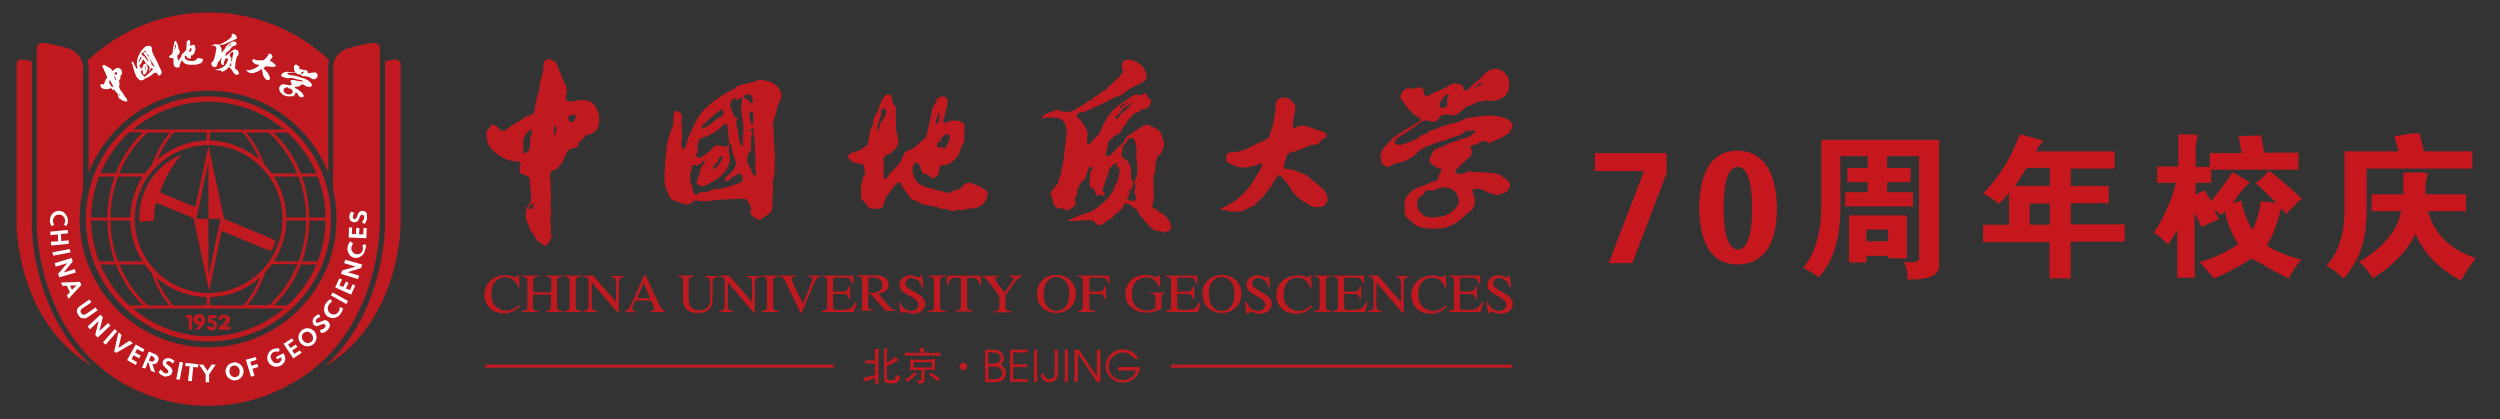 <?xml version="1.0" encoding="utf-8"?>
<!-- Generator: Adobe Illustrator 22.1.0, SVG Export Plug-In . SVG Version: 6.00 Build 0)  -->
<svg version="1.1" id="图层_1" xmlns="http://www.w3.org/2000/svg" xmlns:xlink="http://www.w3.org/1999/xlink" x="0px" y="0px"
	 viewBox="0 0 722 121" style="enable-background:new 0 0 722 121;" xml:space="preserve">
<rect x="0" y="0" width="722" height="121" fill="#333333" stroke="none"/>
<style type="text/css">
	.st0{fill:#C01A20;}
	.st1{clip-path:url(#SVGID_2_);fill:#C01A20;}
	.st2{clip-path:url(#SVGID_4_);fill:#C01A20;}
	.st3{clip-path:url(#SVGID_6_);fill:#C01A20;}
	.st4{clip-path:url(#SVGID_8_);fill:#C01A20;}
	.st5{clip-path:url(#SVGID_10_);fill:#C01A20;}
	.st6{clip-path:url(#SVGID_12_);fill:#C01A20;}
	.st7{clip-path:url(#SVGID_14_);fill:#C01A20;}
	.st8{clip-path:url(#SVGID_16_);fill:#C01A20;}
	.st9{clip-path:url(#SVGID_18_);fill:#C01A20;}
	.st10{clip-path:url(#SVGID_20_);fill:#C01A20;}
	.st11{clip-path:url(#SVGID_22_);fill:#C01A20;}
	.st12{clip-path:url(#SVGID_24_);fill:#C01A20;}
	.st13{clip-path:url(#SVGID_26_);fill:#C01A20;}
	.st14{clip-path:url(#SVGID_28_);fill:#C01A20;}
	.st15{clip-path:url(#SVGID_30_);fill:#C01A20;}
	.st16{clip-path:url(#SVGID_32_);fill:#C01A20;}
	.st17{clip-path:url(#SVGID_34_);fill:#C01A20;}
	.st18{clip-path:url(#SVGID_36_);fill:#C01A20;}
	.st19{clip-path:url(#SVGID_38_);fill:#C01A20;}
	.st20{clip-path:url(#SVGID_40_);fill:#C01A20;}
	.st21{clip-path:url(#SVGID_42_);fill:#C01A20;}
	.st22{clip-path:url(#SVGID_44_);fill:#C01A20;}
	.st23{clip-path:url(#SVGID_46_);fill:#C01A20;}
	.st24{clip-path:url(#SVGID_48_);fill:#C01A20;}
	.st25{clip-path:url(#SVGID_50_);fill:#C01A20;}
	.st26{clip-path:url(#SVGID_52_);fill:#C01A20;}
	.st27{clip-path:url(#SVGID_54_);fill:#C01A20;}
	.st28{clip-path:url(#SVGID_56_);fill:#C01A20;}
	.st29{clip-path:url(#SVGID_58_);fill:#C01A20;}
	.st30{clip-path:url(#SVGID_60_);fill:#C01A20;}
	.st31{clip-path:url(#SVGID_62_);fill:#C01A20;}
	.st32{clip-path:url(#SVGID_64_);fill:#C01A20;}
	.st33{clip-path:url(#SVGID_66_);fill:#C01A20;}
	.st34{clip-path:url(#SVGID_68_);fill:#C01A20;}
	.st35{clip-path:url(#SVGID_70_);fill:#C01A20;}
	.st36{clip-path:url(#SVGID_72_);fill:#C01A20;}
	.st37{clip-path:url(#SVGID_74_);fill:#C01A20;}
	.st38{clip-path:url(#SVGID_76_);fill:#C01A20;}
	.st39{clip-path:url(#SVGID_78_);fill:#C01A20;}
	.st40{clip-path:url(#SVGID_80_);fill:#C01A20;}
	.st41{clip-path:url(#SVGID_82_);fill:#C01A20;}
	.st42{clip-path:url(#SVGID_84_);fill:#C01A20;}
	.st43{clip-path:url(#SVGID_86_);fill:#C01A20;}
	.st44{clip-path:url(#SVGID_88_);fill:#C01A20;}
	.st45{clip-path:url(#SVGID_90_);fill:#C01A20;}
	.st46{clip-path:url(#SVGID_92_);fill:#C01A20;}
	.st47{clip-path:url(#SVGID_94_);fill:#C01A20;}
	.st48{clip-path:url(#SVGID_96_);fill:#C01A20;}
	.st49{clip-path:url(#SVGID_98_);fill:#C01A20;}
	.st50{clip-path:url(#SVGID_100_);fill:#C01A20;}
	.st51{clip-path:url(#SVGID_102_);fill:#C01A20;}
	.st52{clip-path:url(#SVGID_104_);fill:#C01A20;}
	.st53{clip-path:url(#SVGID_106_);fill:#FFFFFF;}
	.st54{clip-path:url(#SVGID_108_);fill:#FFFFFF;}
	.st55{clip-path:url(#SVGID_110_);fill:#FFFFFF;}
	.st56{clip-path:url(#SVGID_112_);fill:#FFFFFF;}
	.st57{clip-path:url(#SVGID_114_);fill:#FFFFFF;}
	.st58{clip-path:url(#SVGID_116_);fill:#FFFFFF;}
	.st59{clip-path:url(#SVGID_118_);fill:#FFFFFF;}
	.st60{clip-path:url(#SVGID_120_);fill:#FFFFFF;}
	.st61{clip-path:url(#SVGID_122_);fill:#FFFFFF;}
	.st62{clip-path:url(#SVGID_124_);fill:#FFFFFF;}
	.st63{clip-path:url(#SVGID_126_);fill:#FFFFFF;}
	.st64{clip-path:url(#SVGID_128_);fill:#FFFFFF;}
	.st65{clip-path:url(#SVGID_130_);fill:#FFFFFF;}
	.st66{clip-path:url(#SVGID_132_);fill:#FFFFFF;}
	.st67{clip-path:url(#SVGID_134_);fill:#FFFFFF;}
	.st68{clip-path:url(#SVGID_136_);fill:#FFFFFF;}
	.st69{clip-path:url(#SVGID_138_);fill:#FFFFFF;}
	.st70{clip-path:url(#SVGID_140_);fill:#FFFFFF;}
	.st71{clip-path:url(#SVGID_142_);fill:#FFFFFF;}
	.st72{clip-path:url(#SVGID_144_);fill:#FFFFFF;}
	.st73{clip-path:url(#SVGID_146_);fill:#FFFFFF;}
	.st74{clip-path:url(#SVGID_148_);fill:#FFFFFF;}
	.st75{clip-path:url(#SVGID_150_);fill:#FFFFFF;}
	.st76{clip-path:url(#SVGID_152_);fill:#FFFFFF;}
	.st77{clip-path:url(#SVGID_154_);fill:#FFFFFF;}
	.st78{clip-path:url(#SVGID_156_);fill:#FFFFFF;}
	.st79{clip-path:url(#SVGID_158_);fill:#FFFFFF;}
	.st80{clip-path:url(#SVGID_160_);fill:#FFFFFF;}
	.st81{clip-path:url(#SVGID_162_);fill:#FFFFFF;}
	.st82{clip-path:url(#SVGID_164_);fill:#FFFFFF;}
	.st83{clip-path:url(#SVGID_166_);fill:#FFFFFF;}
	.st84{clip-path:url(#SVGID_168_);fill:#FFFFFF;}
	.st85{clip-path:url(#SVGID_170_);fill:#FFFFFF;}
	.st86{clip-path:url(#SVGID_172_);fill:#FFFFFF;}
	.st87{enable-background:new    ;}
	.st88{fill:#C6171E;}
</style>
<rect x="338.2" y="105.3" class="st0" width="98.4" height="0.9"/>
<rect x="140.1" y="105.3" class="st0" width="100.6" height="0.9"/>
<g>
	<g>
		<g>
			<defs>
				<rect id="SVGID_1_" x="-200" y="-237.3" width="841.9" height="595.3"/>
			</defs>
			<clipPath id="SVGID_2_">
				<use xlink:href="#SVGID_1_"  style="overflow:visible;"/>
			</clipPath>
			<path class="st1" d="M252.7,100.8C252.7,100.7,252.7,100.7,252.7,100.8c0.8-0.1,1.2-0.1,1.3,0c0,0,0,0.1-0.1,0.2
				c-0.1,0.2-0.2,0.5-0.2,0.8v7.4c0,0.8,0,1.3,0.1,1.6h-1.1c0-0.3,0.1-0.8,0.1-1.5v-0.2c-0.1,0-0.3,0.1-0.5,0.2
				c-1.2,0.4-2,0.7-2.5,0.9l-0.5-1.1c0.8-0.1,2-0.4,3.4-0.8v-3.4h-1.6c-0.5,0-0.9,0-1.2,0.1v-1c0.1,0,0.5,0.1,1.2,0.1h1.6V102
				C252.7,101.5,252.7,101.1,252.7,100.8 M255.3,101.6c0-0.2,0-0.5-0.1-0.9c0.5,0,0.8,0,0.9,0c0.2,0,0.3,0,0.3,0.1
				c0,0,0,0.1-0.1,0.1c-0.1,0.1-0.2,0.3-0.2,0.5v3.4c1-0.6,1.9-1.2,2.5-1.8c0.4,0.5,0.7,0.8,0.9,1c0,0-0.1,0.1-0.3,0.2
				c-0.2,0.1-0.3,0.1-0.4,0.2c-1,0.6-1.9,1-2.7,1.4v3.1c0,0.4,0,0.6,0.2,0.7c0.1,0.1,0.4,0.2,0.8,0.2h0.7c0.5,0.1,0.8-0.5,1-1.6
				c0.4,0.3,0.8,0.5,1.2,0.6c-0.2,0.7-0.5,1.2-0.7,1.5s-0.6,0.4-1.1,0.4H257c-0.7,0-1.1-0.1-1.4-0.4c-0.2-0.2-0.3-0.7-0.3-1.5V101.6
				z M266.7,100.5c0.2,0.5,0.3,0.9,0.4,1.4h3c0.3,0,0.9,0,1.5-0.1v1c-0.7-0.1-1.2-0.1-1.5-0.1h-7.4c-0.3,0-0.7,0-1.4,0.1v-1
				c0.3,0.1,0.8,0.1,1.4,0.1h3.3c-0.3-0.8-0.5-1.2-0.6-1.3L266.7,100.5z M261.3,109.7c1-0.6,1.9-1.3,2.7-2.2c0.1,0,0.1,0.1,0.2,0.1
				c0.5,0.2,0.8,0.4,0.7,0.4c0,0,0,0.1-0.1,0.1c-0.2,0.1-0.3,0.1-0.4,0.3c-1,0.9-1.7,1.5-2.2,1.9L261.3,109.7z M268.9,103.7
				c0.4,0,0.8,0,1.2-0.1v0.1c0,0.3-0.1,0.6-0.1,0.9v1.1c0,0.5,0,0.9,0.1,1.2c0,0,0,0-0.1,0c-0.4,0-0.7-0.1-1.1-0.1H267v3
				c0,0.7-0.6,1-1.7,1.1c0-0.3-0.2-0.7-0.5-1c0.5,0,0.9,0,1,0c0.2-0.1,0.3-0.2,0.3-0.5v-2.5H264c-0.3,0-0.7,0-1,0.1
				c-0.1,0-0.1,0-0.2,0c0-0.4,0.1-0.7,0.1-1v-1.2c0-0.3,0-0.6-0.1-0.9c0-0.1,0-0.1,0-0.1c0.3,0,0.7,0.1,1.2,0.1h4.9V103.7z
				 M269.1,104.6h-5.2v1.5h5.2V104.6z M268.9,107.6c0.9,0.6,1.8,1.2,2.6,1.8l-0.9,0.7c-0.6-0.7-1.4-1.4-2.4-2L268.9,107.6z
				 M277.1,105.8c0.1-0.7,0.4-1,1.1-1.1c0.7,0.1,1,0.4,1.1,1.1c-0.1,0.7-0.4,1-1.1,1.1C277.6,106.8,277.2,106.4,277.1,105.8"/>
		</g>
		<g>
			<defs>
				<rect id="SVGID_3_" x="-200" y="-237.3" width="841.9" height="595.3"/>
			</defs>
			<clipPath id="SVGID_4_">
				<use xlink:href="#SVGID_3_"  style="overflow:visible;"/>
			</clipPath>
			<path class="st2" d="M284.5,101h2.3c2.9,0,3.1,2.1,3.1,2.5c0,1.1-0.7,1.6-1,1.9c0.9,0.4,1.6,1.2,1.6,2.3c0,0.9-0.4,1.7-1.1,2.2
				c-0.7,0.4-1.3,0.5-2.3,0.5h-2.6V101z M285.4,105h1.2c0.7,0,1.1,0,1.6-0.3c0.4-0.2,0.8-0.8,0.8-1.3c0-0.4-0.2-0.7-0.4-1
				c-0.4-0.4-0.9-0.6-1.9-0.6h-1.3L285.4,105L285.4,105z M285.4,109.5h1.3c0.8,0,1.3,0,1.8-0.2c0.6-0.2,1-0.9,1-1.6
				s-0.5-1.3-1.1-1.6c-0.4-0.2-0.8-0.2-1.8-0.2h-1.1L285.4,109.5L285.4,109.5z"/>
		</g>
		<g>
			<defs>
				<rect id="SVGID_5_" x="-200" y="-237.3" width="841.9" height="595.3"/>
			</defs>
			<clipPath id="SVGID_6_">
				<use xlink:href="#SVGID_5_"  style="overflow:visible;"/>
			</clipPath>
			<polygon class="st3" points="291.7,101 296.8,101 296.8,101.8 292.6,101.8 292.6,105.2 296.7,105.2 296.7,106 292.6,106 
				292.6,109.5 296.8,109.5 296.8,110.3 291.7,110.3 			"/>
		</g>
		<g>
			<defs>
				<rect id="SVGID_7_" x="-200" y="-237.3" width="841.9" height="595.3"/>
			</defs>
			<clipPath id="SVGID_8_">
				<use xlink:href="#SVGID_7_"  style="overflow:visible;"/>
			</clipPath>
			<rect x="298.6" y="101" class="st4" width="0.9" height="9.3"/>
		</g>
		<g>
			<defs>
				<rect id="SVGID_9_" x="-200" y="-237.3" width="841.9" height="595.3"/>
			</defs>
			<clipPath id="SVGID_10_">
				<use xlink:href="#SVGID_9_"  style="overflow:visible;"/>
			</clipPath>
			<path class="st5" d="M305.5,107.3c0,0.8,0,1.2-0.2,1.8c-0.4,0.8-1.2,1.3-2.2,1.3c-1.1,0-2.5-0.7-2.5-2.4h0.9
				c0.1,1,0.8,1.5,1.6,1.5c1.5,0,1.5-1.4,1.5-2.2V101h0.9L305.5,107.3L305.5,107.3z"/>
		</g>
		<g>
			<defs>
				<rect id="SVGID_11_" x="-200" y="-237.3" width="841.9" height="595.3"/>
			</defs>
			<clipPath id="SVGID_12_">
				<use xlink:href="#SVGID_11_"  style="overflow:visible;"/>
			</clipPath>
			<rect x="307.5" y="101" class="st6" width="0.9" height="9.3"/>
		</g>
		<g>
			<defs>
				<rect id="SVGID_13_" x="-200" y="-237.3" width="841.9" height="595.3"/>
			</defs>
			<clipPath id="SVGID_14_">
				<use xlink:href="#SVGID_13_"  style="overflow:visible;"/>
			</clipPath>
			<polygon class="st7" points="310.3,101 311.6,101 316.8,108.7 316.8,108.7 316.8,101 317.8,101 317.8,110.3 316.8,110.3 
				311.3,102.1 311.3,102.1 311.3,110.3 310.3,110.3 			"/>
		</g>
		<g>
			<defs>
				<rect id="SVGID_15_" x="-200" y="-237.3" width="841.9" height="595.3"/>
			</defs>
			<clipPath id="SVGID_16_">
				<use xlink:href="#SVGID_15_"  style="overflow:visible;"/>
			</clipPath>
			<path class="st8" d="M329.2,106c-0.2,2.8-2.6,4.5-4.9,4.5c-2.8,0-5-2.3-5-4.8c0-2.4,2-4.8,5-4.8c2.5,0,4.1,1.7,4.4,2.7h-1.1
				c-0.5-0.9-1.8-1.8-3.3-1.8c-2.4,0-4.1,1.9-4.1,4s1.7,4,4.1,4c2,0,3.4-1.5,3.8-2.8h-5.2v-1H329.2z"/>
		</g>
		<g>
			<defs>
				<rect id="SVGID_17_" x="-200" y="-237.3" width="841.9" height="595.3"/>
			</defs>
			<clipPath id="SVGID_18_">
				<use xlink:href="#SVGID_17_"  style="overflow:visible;"/>
			</clipPath>
			<path class="st9" d="M147.6,79.7c0.6,0.2,1,0.3,1.1,0.3c0.2,0,0.3,0,0.5-0.1c0.1-0.1,0.2-0.2,0.3-0.4h0.4L150,83h-0.4
				c-0.2-0.7-0.5-1.3-0.9-1.7c-0.7-0.8-1.6-1.2-2.8-1.2s-2.2,0.4-2.9,1.3c-0.8,0.9-1.1,2.1-1.1,3.6c0,1.4,0.4,2.5,1.2,3.4
				c0.8,0.8,1.8,1.3,3,1.3c0.9,0,1.7-0.2,2.4-0.6c0.4-0.2,0.9-0.6,1.4-1l0.3,0.3c-0.4,0.4-0.8,0.8-1.4,1.2c-1,0.6-2,0.9-3.1,0.9
				c-1.8,0-3.3-0.5-4.3-1.6c-1-1-1.5-2.3-1.5-3.8s0.5-2.8,1.6-3.9s2.5-1.7,4.3-1.7C146.3,79.5,147,79.5,147.6,79.7"/>
		</g>
		<g>
			<defs>
				<rect id="SVGID_19_" x="-200" y="-237.3" width="841.9" height="595.3"/>
			</defs>
			<clipPath id="SVGID_20_">
				<use xlink:href="#SVGID_19_"  style="overflow:visible;"/>
			</clipPath>
			<path class="st10" d="M150.9,89.8c0.7-0.1,1.1-0.2,1.2-0.3c0.2-0.2,0.2-0.6,0.2-1.3v-6.9c0-0.6-0.1-0.9-0.3-1.1s-0.6-0.3-1.2-0.3
				v-0.3h4.7v0.3c-0.6,0-1,0.1-1.2,0.3c-0.2,0.2-0.3,0.5-0.3,1.1v3.1h5.2v-3.1c0-0.6-0.1-0.9-0.3-1.1s-0.6-0.3-1.2-0.3v-0.3h4.7v0.3
				c-0.6,0-1,0.1-1.2,0.3c-0.2,0.2-0.3,0.5-0.3,1.1v7.1c0,0.6,0.1,0.9,0.3,1.1s0.6,0.3,1.2,0.3v0.3h-4.7v-0.3
				c0.7-0.1,1.1-0.2,1.2-0.3c0.2-0.2,0.2-0.6,0.2-1.3v-3.1h-5.2v3.3c0,0.6,0.1,0.9,0.3,1.1s0.6,0.3,1.2,0.3v0.3h-4.7v-0.3H150.9z"/>
		</g>
		<g>
			<defs>
				<rect id="SVGID_21_" x="-200" y="-237.3" width="841.9" height="595.3"/>
			</defs>
			<clipPath id="SVGID_22_">
				<use xlink:href="#SVGID_21_"  style="overflow:visible;"/>
			</clipPath>
			<path class="st11" d="M162.9,89.8c0.7,0,1.1-0.1,1.3-0.3c0.2-0.1,0.3-0.5,0.3-1.1v-7.1c0-0.6-0.1-1-0.3-1.1
				c-0.2-0.2-0.7-0.3-1.3-0.3v-0.3h5v0.3c-0.7,0-1.1,0.1-1.3,0.3c-0.2,0.2-0.3,0.5-0.3,1.1v7.1c0,0.6,0.1,1,0.3,1.1s0.7,0.2,1.3,0.3
				v0.3h-5V89.8z"/>
		</g>
		<g>
			<defs>
				<rect id="SVGID_23_" x="-200" y="-237.3" width="841.9" height="595.3"/>
			</defs>
			<clipPath id="SVGID_24_">
				<use xlink:href="#SVGID_23_"  style="overflow:visible;"/>
			</clipPath>
			<path class="st12" d="M168.3,89.8c0.7-0.1,1.2-0.2,1.4-0.4c0.2-0.2,0.3-0.8,0.3-1.6v-7l-0.2-0.3c-0.2-0.3-0.5-0.4-0.6-0.5
				c-0.2-0.1-0.4-0.1-0.8-0.1v-0.3h2.9l6.6,7.6V82c0-0.9-0.1-1.4-0.4-1.7c-0.2-0.2-0.6-0.3-1.2-0.3v-0.3h4V80
				c-0.6,0.1-1.1,0.2-1.3,0.4c-0.2,0.2-0.3,0.8-0.3,1.6v8.3h-0.3l-7.5-8.7v6.2c0,0.9,0.1,1.4,0.4,1.7c0.2,0.2,0.6,0.3,1.2,0.3v0.3
				h-4v-0.3H168.3z"/>
		</g>
		<g>
			<defs>
				<rect id="SVGID_25_" x="-200" y="-237.3" width="841.9" height="595.3"/>
			</defs>
			<clipPath id="SVGID_26_">
				<use xlink:href="#SVGID_25_"  style="overflow:visible;"/>
			</clipPath>
			<path class="st13" d="M180.5,90.1v-0.3c0.4,0,0.8-0.2,1-0.5s0.6-1,1.1-2.1l3.5-7.8h0.3l4.2,9c0.3,0.6,0.5,1,0.7,1.1
				s0.4,0.2,0.8,0.3v0.3h-4.3v-0.3c0.5,0,0.8-0.1,1-0.1c0.1-0.1,0.2-0.2,0.2-0.4c0-0.1,0-0.2-0.1-0.4c-0.1-0.2-0.1-0.4-0.2-0.6
				l-0.7-1.5h-4.5c-0.5,1-0.7,1.7-0.8,1.9c-0.1,0.2-0.1,0.4-0.1,0.5c0,0.3,0.1,0.5,0.3,0.6c0.1,0.1,0.4,0.1,0.8,0.1v0.3L180.5,90.1
				L180.5,90.1z M187.8,86.1l-1.9-4.4l-1.9,4.4H187.8z"/>
		</g>
		<g>
			<defs>
				<rect id="SVGID_27_" x="-200" y="-237.3" width="841.9" height="595.3"/>
			</defs>
			<clipPath id="SVGID_28_">
				<use xlink:href="#SVGID_27_"  style="overflow:visible;"/>
			</clipPath>
			<path class="st14" d="M200.5,79.6v0.3c-0.7,0-1.1,0.1-1.3,0.3c-0.2,0.2-0.3,0.5-0.3,1.1v5.1c0,0.8,0.1,1.5,0.4,1.9
				c0.5,0.8,1.3,1.3,2.6,1.3c1.4,0,2.3-0.4,2.8-1.3c0.3-0.5,0.4-1.2,0.4-2.2V82c0-0.9-0.1-1.4-0.3-1.6s-0.6-0.4-1.3-0.4v-0.3h3.9V80
				c-0.7,0.1-1.1,0.2-1.3,0.4c-0.2,0.2-0.3,0.8-0.3,1.6v4.1c0,1.1-0.2,2-0.5,2.6c-0.7,1.1-1.9,1.7-3.8,1.7c-1.8,0-3.1-0.6-3.7-1.7
				c-0.4-0.6-0.5-1.4-0.5-2.4v-5c0-0.6-0.1-0.9-0.3-1.1s-0.6-0.3-1.2-0.3v-0.3C195.8,79.6,200.5,79.6,200.5,79.6z"/>
		</g>
		<g>
			<defs>
				<rect id="SVGID_29_" x="-200" y="-237.3" width="841.9" height="595.3"/>
			</defs>
			<clipPath id="SVGID_30_">
				<use xlink:href="#SVGID_29_"  style="overflow:visible;"/>
			</clipPath>
			<path class="st15" d="M207.7,89.8c0.7-0.1,1.1-0.2,1.3-0.4c0.2-0.2,0.3-0.8,0.3-1.6v-7l-0.2-0.3c-0.2-0.3-0.5-0.4-0.6-0.5
				c-0.2-0.1-0.4-0.1-0.8-0.1v-0.3h2.9l6.6,7.6V82c0-0.9-0.1-1.4-0.4-1.7c-0.2-0.2-0.6-0.3-1.2-0.3v-0.3h4V80
				c-0.6,0.1-1.1,0.2-1.3,0.4c-0.2,0.2-0.3,0.8-0.3,1.6v8.3h-0.3l-7.5-8.7v6.2c0,0.9,0.1,1.4,0.4,1.7c0.2,0.2,0.6,0.3,1.2,0.3v0.3
				h-4L207.7,89.8L207.7,89.8z"/>
		</g>
		<g>
			<defs>
				<rect id="SVGID_31_" x="-200" y="-237.3" width="841.9" height="595.3"/>
			</defs>
			<clipPath id="SVGID_32_">
				<use xlink:href="#SVGID_31_"  style="overflow:visible;"/>
			</clipPath>
			<path class="st16" d="M219.9,89.8c0.7,0,1.1-0.1,1.3-0.3c0.2-0.1,0.3-0.5,0.3-1.1v-7.1c0-0.6-0.1-1-0.3-1.1
				c-0.2-0.2-0.6-0.3-1.3-0.3v-0.3h5v0.3c-0.7,0-1.1,0.1-1.3,0.3c-0.2,0.2-0.3,0.5-0.3,1.1v7.1c0,0.6,0.1,1,0.3,1.1s0.7,0.2,1.3,0.3
				v0.3h-5V89.8z"/>
		</g>
		<g>
			<defs>
				<rect id="SVGID_33_" x="-200" y="-237.3" width="841.9" height="595.3"/>
			</defs>
			<clipPath id="SVGID_34_">
				<use xlink:href="#SVGID_33_"  style="overflow:visible;"/>
			</clipPath>
			<path class="st17" d="M229.9,79.6v0.3c-0.4,0-0.7,0-0.9,0.1c-0.3,0.1-0.4,0.3-0.4,0.5c0,0.1,0,0.3,0.1,0.5s0.3,0.6,0.5,1.2
				l2.7,5.5l2.4-6c0.1-0.3,0.2-0.5,0.2-0.7c0.1-0.2,0.1-0.3,0.1-0.4c0-0.3-0.1-0.5-0.4-0.6c-0.2-0.1-0.4-0.1-0.8-0.1v-0.3h3.5v0.3
				c-0.4,0-0.6,0.1-0.8,0.3c-0.3,0.2-0.5,0.6-0.8,1.2l-3.8,8.9h-0.3l-4.2-8.7c-0.4-0.7-0.6-1.2-0.9-1.4c-0.2-0.2-0.5-0.3-0.9-0.3
				v-0.3H229.9z"/>
		</g>
		<g>
			<defs>
				<rect id="SVGID_35_" x="-200" y="-237.3" width="841.9" height="595.3"/>
			</defs>
			<clipPath id="SVGID_36_">
				<use xlink:href="#SVGID_35_"  style="overflow:visible;"/>
			</clipPath>
			<path class="st18" d="M237.4,89.8c0.6-0.1,1-0.2,1.2-0.3c0.2-0.1,0.3-0.5,0.3-1.1v-7.1c0-0.6-0.1-0.9-0.3-1.1s-0.6-0.3-1.2-0.3
				v-0.3h9l0.1,2.3H246c-0.1-0.7-0.4-1.1-0.6-1.4c-0.3-0.2-0.9-0.3-1.9-0.3h-2.3c-0.3,0-0.4,0-0.5,0.1s-0.1,0.2-0.1,0.4v3.5h2.6
				c0.7,0,1.2-0.1,1.4-0.3c0.2-0.2,0.4-0.6,0.5-1.2h0.4v3.7h-0.4c-0.1-0.6-0.3-1-0.5-1.2s-0.7-0.3-1.4-0.3h-2.6v3.9
				c0,0.3,0.1,0.5,0.3,0.6s0.9,0.1,1.9,0.1c1.2,0,2-0.1,2.6-0.4c0.6-0.2,1-0.8,1.5-1.7h0.5l-0.8,2.7h-9.2V89.8z"/>
		</g>
		<g>
			<defs>
				<rect id="SVGID_37_" x="-200" y="-237.3" width="841.9" height="595.3"/>
			</defs>
			<clipPath id="SVGID_38_">
				<use xlink:href="#SVGID_37_"  style="overflow:visible;"/>
			</clipPath>
			<path class="st19" d="M247.6,89.8c0.7-0.1,1.1-0.2,1.2-0.4c0.2-0.2,0.2-0.6,0.2-1.3v-6.9c0-0.6-0.1-0.9-0.3-1.1s-0.6-0.3-1.2-0.3
				v-0.3h4.7c1,0,1.8,0.1,2.5,0.3c1.2,0.4,1.9,1.2,1.9,2.4c0,0.8-0.3,1.4-0.8,1.8c-0.6,0.4-1.3,0.7-2.2,0.8l3.5,4
				c0.2,0.2,0.4,0.4,0.6,0.5s0.5,0.2,0.8,0.2v0.3h-2.7l-4.3-4.9h-0.8V88c0,0.6,0.1,1,0.3,1.1c0.2,0.2,0.6,0.3,1.2,0.3v0.3h-4.7v0.1
				H247.6z M253.4,84.3c0.9-0.3,1.4-1,1.4-2c0-0.9-0.4-1.5-1.2-1.9c-0.4-0.2-1-0.3-1.7-0.3c-0.5,0-0.8,0-0.9,0.1
				c-0.1,0.1-0.2,0.2-0.2,0.5v3.9C252,84.7,252.9,84.5,253.4,84.3"/>
		</g>
		<g>
			<defs>
				<rect id="SVGID_39_" x="-200" y="-237.3" width="841.9" height="595.3"/>
			</defs>
			<clipPath id="SVGID_40_">
				<use xlink:href="#SVGID_39_"  style="overflow:visible;"/>
			</clipPath>
			<path class="st20" d="M259.7,87c0.3,0.7,0.6,1.3,1,1.7c0.7,0.7,1.5,1.1,2.5,1.1c0.5,0,1-0.2,1.4-0.5s0.6-0.8,0.6-1.3
				s-0.2-1-0.6-1.3c-0.3-0.2-0.8-0.6-1.6-1.1l-1.5-0.8c-0.4-0.3-0.8-0.5-1-0.8c-0.5-0.5-0.7-1.1-0.7-1.7c0-0.8,0.3-1.5,0.9-2
				s1.3-0.8,2.3-0.8c0.4,0,0.9,0.1,1.4,0.3c0.5,0.2,0.9,0.3,0.9,0.3c0.2,0,0.4,0,0.4-0.1c0.1-0.1,0.1-0.2,0.2-0.4h0.4l0.4,3.4h-0.4
				c-0.3-1-0.7-1.7-1.3-2.1c-0.6-0.4-1.2-0.6-1.8-0.6c-0.5,0-0.9,0.1-1.2,0.4c-0.3,0.3-0.5,0.6-0.5,1.1c0,0.4,0.1,0.8,0.4,1
				c0.3,0.3,0.7,0.6,1.2,0.9l1.5,0.9c0.9,0.5,1.6,1,2,1.5s0.6,1,0.6,1.6c0,0.8-0.3,1.5-1,2.1s-1.5,0.8-2.6,0.8
				c-0.5,0-1.1-0.1-1.6-0.3c-0.6-0.2-0.9-0.3-1-0.3c-0.2,0-0.3,0.1-0.4,0.2s-0.1,0.2-0.1,0.4h-0.4l-0.5-3.4h0.1V87z"/>
		</g>
		<g>
			<defs>
				<rect id="SVGID_41_" x="-200" y="-237.3" width="841.9" height="595.3"/>
			</defs>
			<clipPath id="SVGID_42_">
				<use xlink:href="#SVGID_41_"  style="overflow:visible;"/>
			</clipPath>
			<path class="st21" d="M268.1,89.8c0.7,0,1.1-0.1,1.3-0.3c0.2-0.1,0.3-0.5,0.3-1.1v-7.1c0-0.6-0.1-1-0.3-1.1
				c-0.2-0.2-0.7-0.3-1.3-0.3v-0.3h5v0.3c-0.7,0-1.1,0.1-1.3,0.3c-0.2,0.2-0.3,0.5-0.3,1.1v7.1c0,0.6,0.1,1,0.3,1.1
				c0.2,0.1,0.7,0.2,1.3,0.3v0.3h-5V89.8z"/>
		</g>
		<g>
			<defs>
				<rect id="SVGID_43_" x="-200" y="-237.3" width="841.9" height="595.3"/>
			</defs>
			<clipPath id="SVGID_44_">
				<use xlink:href="#SVGID_43_"  style="overflow:visible;"/>
			</clipPath>
			<path class="st22" d="M273.6,79.6h9.6l0.1,2.7h-0.4c-0.2-0.8-0.5-1.4-0.8-1.7c-0.3-0.3-1-0.4-1.9-0.4h-0.9v8.1
				c0,0.6,0.1,1,0.3,1.1c0.2,0.1,0.7,0.2,1.3,0.3V90h-5v-0.3c0.7-0.1,1.2-0.2,1.3-0.3c0.2-0.2,0.3-0.6,0.3-1.3v-7.9h-1
				c-0.9,0-1.6,0.1-1.9,0.4s-0.6,0.8-0.8,1.7h-0.4L273.6,79.6z"/>
		</g>
		<g>
			<defs>
				<rect id="SVGID_45_" x="-200" y="-237.3" width="841.9" height="595.3"/>
			</defs>
			<clipPath id="SVGID_46_">
				<use xlink:href="#SVGID_45_"  style="overflow:visible;"/>
			</clipPath>
			<path class="st23" d="M288.6,79.6v0.3c-0.4,0-0.7,0-0.9,0.1c-0.2,0.1-0.3,0.2-0.3,0.4c0,0.1,0,0.2,0,0.3c0,0.1,0.1,0.2,0.2,0.4
				l2.5,3.4l2.4-3.5c0.1-0.1,0.2-0.3,0.2-0.4s0-0.2,0-0.2c0-0.2-0.1-0.4-0.4-0.4c-0.2,0-0.4-0.1-0.8-0.1v-0.3h3.7v0.3
				c-0.3,0-0.6,0.1-0.9,0.3c-0.4,0.3-0.9,0.8-1.4,1.5l-2.5,3.6v3.1c0,0.6,0.1,1,0.3,1.2c0.2,0.1,0.7,0.2,1.4,0.3v0.3h-5.2v-0.3
				c0.8,0,1.3-0.1,1.4-0.3c0.2-0.2,0.3-0.6,0.3-1.3v-2.8l-2.2-3c-0.8-1-1.3-1.7-1.6-2c-0.3-0.3-0.7-0.5-1.1-0.5v-0.3L288.6,79.6
				L288.6,79.6z"/>
		</g>
		<g>
			<defs>
				<rect id="SVGID_47_" x="-200" y="-237.3" width="841.9" height="595.3"/>
			</defs>
			<clipPath id="SVGID_48_">
				<use xlink:href="#SVGID_47_"  style="overflow:visible;"/>
			</clipPath>
			<path class="st24" d="M301.2,80.8c1-0.9,2.3-1.4,3.9-1.4c1.5,0,2.8,0.5,3.9,1.4c1.1,1,1.7,2.4,1.7,4.1s-0.6,3.1-1.8,4.1
				c-1,0.9-2.3,1.4-3.8,1.4c-1.6,0-2.9-0.5-4-1.5s-1.6-2.3-1.6-4C299.5,83.2,300.1,81.8,301.2,80.8 M302.5,88.6
				c0.7,0.8,1.6,1.2,2.6,1.2s1.9-0.4,2.6-1.2c0.7-0.8,1.1-2,1.1-3.7s-0.4-3-1.1-3.7c-0.7-0.8-1.6-1.2-2.6-1.2s-1.9,0.4-2.6,1.2
				c-0.7,0.8-1.1,2-1.1,3.7C301.5,86.6,301.8,87.8,302.5,88.6"/>
		</g>
		<g>
			<defs>
				<rect id="SVGID_49_" x="-200" y="-237.3" width="841.9" height="595.3"/>
			</defs>
			<clipPath id="SVGID_50_">
				<use xlink:href="#SVGID_49_"  style="overflow:visible;"/>
			</clipPath>
			<path class="st25" d="M311.3,89.8c0.7-0.1,1.1-0.2,1.2-0.3c0.2-0.2,0.2-0.6,0.2-1.3v-6.9c0-0.6-0.1-0.9-0.3-1.1
				c-0.2-0.2-0.6-0.3-1.2-0.3v-0.3h9.1l0.1,2.3H320c-0.1-0.7-0.3-1.2-0.7-1.4c-0.3-0.2-1-0.3-1.9-0.3h-2.3c-0.2,0-0.4,0-0.4,0.1
				c-0.1,0.1-0.1,0.2-0.1,0.4v3.5h2.5c0.7,0,1.2-0.1,1.4-0.3c0.2-0.2,0.4-0.6,0.5-1.2h0.4v3.7H319c-0.1-0.6-0.3-1-0.5-1.2
				s-0.7-0.3-1.4-0.3h-2.5v3.5c0,0.6,0.1,1,0.3,1.1c0.2,0.2,0.6,0.3,1.3,0.3v0.3h-4.8v-0.3H311.3z"/>
		</g>
		<g>
			<defs>
				<rect id="SVGID_51_" x="-200" y="-237.3" width="841.9" height="595.3"/>
			</defs>
			<clipPath id="SVGID_52_">
				<use xlink:href="#SVGID_51_"  style="overflow:visible;"/>
			</clipPath>
			<path class="st26" d="M332.7,79.7c0.6,0.2,1,0.3,1.1,0.3c0.2,0,0.4,0,0.5-0.1s0.2-0.2,0.3-0.4h0.4l0.1,3.3h-0.4
				c-0.3-0.8-0.7-1.3-1.1-1.7c-0.7-0.7-1.5-1-2.6-1s-2,0.4-2.9,1.2c-0.8,0.8-1.2,2-1.2,3.8c0,1.5,0.4,2.6,1.2,3.4
				c0.8,0.8,1.8,1.2,3.1,1.2c0.2,0,0.4,0,0.7-0.1c0.3,0,0.5-0.1,0.8-0.2c0.4-0.1,0.7-0.2,0.8-0.3c0.1-0.1,0.2-0.2,0.2-0.4v-2.5
				c0-0.6-0.1-1-0.3-1.1c-0.2-0.2-0.6-0.2-1.2-0.3v-0.3h4.3v0.3c-0.4,0-0.7,0.1-0.8,0.2c-0.2,0.2-0.3,0.5-0.3,1v3.1
				c0,0.2-0.5,0.4-1.5,0.7c-1,0.3-1.9,0.5-2.8,0.5c-1.7,0-3.1-0.5-4.2-1.4c-1.3-1-1.9-2.3-1.9-4c0-1.5,0.5-2.7,1.5-3.8
				c1.1-1.2,2.6-1.7,4.4-1.7C331.4,79.5,332,79.5,332.7,79.7"/>
		</g>
		<g>
			<defs>
				<rect id="SVGID_53_" x="-200" y="-237.3" width="841.9" height="595.3"/>
			</defs>
			<clipPath id="SVGID_54_">
				<use xlink:href="#SVGID_53_"  style="overflow:visible;"/>
			</clipPath>
			<path class="st27" d="M336.7,89.8c0.6-0.1,1-0.2,1.2-0.3c0.2-0.1,0.3-0.5,0.3-1.1v-7.1c0-0.6-0.1-0.9-0.3-1.1
				c-0.2-0.2-0.6-0.3-1.2-0.3v-0.3h9l0.1,2.3h-0.4c-0.1-0.7-0.4-1.1-0.6-1.4c-0.3-0.2-0.9-0.3-1.9-0.3h-2.3c-0.3,0-0.4,0-0.5,0.1
				s-0.1,0.2-0.1,0.4v3.5h2.6c0.7,0,1.2-0.1,1.4-0.3c0.2-0.2,0.4-0.6,0.5-1.2h0.4v3.7h-0.4c-0.1-0.6-0.3-1-0.5-1.2s-0.7-0.3-1.4-0.3
				H340v3.9c0,0.3,0.1,0.5,0.3,0.6c0.2,0.1,0.9,0.1,1.9,0.1c1.2,0,2-0.1,2.6-0.4c0.5-0.2,1-0.8,1.5-1.7h0.5l-0.8,2.7h-9.2v-0.3
				H336.7z"/>
		</g>
		<g>
			<defs>
				<rect id="SVGID_55_" x="-200" y="-237.3" width="841.9" height="595.3"/>
			</defs>
			<clipPath id="SVGID_56_">
				<use xlink:href="#SVGID_55_"  style="overflow:visible;"/>
			</clipPath>
			<path class="st28" d="M349,80.8c1-0.9,2.3-1.4,3.9-1.4c1.5,0,2.8,0.5,3.9,1.4c1.1,1,1.7,2.4,1.7,4.1s-0.6,3.1-1.8,4.1
				c-1.1,0.9-2.3,1.4-3.8,1.4c-1.6,0-2.9-0.5-4-1.5s-1.6-2.3-1.6-4C347.2,83.2,347.8,81.8,349,80.8 M350.2,88.6
				c0.7,0.8,1.6,1.2,2.6,1.2s1.9-0.4,2.6-1.2s1.1-2,1.1-3.7s-0.4-3-1.1-3.7c-0.7-0.8-1.6-1.2-2.6-1.2s-1.9,0.4-2.6,1.2
				c-0.7,0.8-1.1,2-1.1,3.7C349.2,86.6,349.5,87.8,350.2,88.6"/>
		</g>
		<g>
			<defs>
				<rect id="SVGID_57_" x="-200" y="-237.3" width="841.9" height="595.3"/>
			</defs>
			<clipPath id="SVGID_58_">
				<use xlink:href="#SVGID_57_"  style="overflow:visible;"/>
			</clipPath>
			<path class="st29" d="M359.9,87c0.3,0.7,0.6,1.3,1,1.7c0.7,0.7,1.5,1.1,2.5,1.1c0.5,0,1-0.2,1.4-0.5s0.6-0.8,0.6-1.3
				s-0.2-1-0.6-1.3c-0.3-0.2-0.8-0.6-1.6-1.1l-1.5-0.8c-0.4-0.3-0.8-0.5-1-0.8c-0.5-0.5-0.7-1.1-0.7-1.7c0-0.8,0.3-1.5,0.9-2
				s1.3-0.8,2.3-0.8c0.4,0,0.9,0.1,1.4,0.3c0.5,0.2,0.9,0.3,0.9,0.3c0.2,0,0.4,0,0.4-0.1c0.1-0.1,0.1-0.2,0.2-0.4h0.3l0.4,3.4h-0.4
				c-0.3-1-0.7-1.7-1.3-2.1c-0.6-0.4-1.2-0.6-1.8-0.6c-0.5,0-0.9,0.1-1.2,0.4c-0.3,0.3-0.5,0.6-0.5,1.1c0,0.4,0.1,0.8,0.4,1
				c0.3,0.3,0.7,0.6,1.2,0.9l1.5,0.9c0.9,0.5,1.6,1,2,1.5s0.6,1,0.6,1.6c0,0.8-0.3,1.5-1,2.1s-1.5,0.8-2.6,0.8
				c-0.5,0-1.1-0.1-1.6-0.3c-0.6-0.2-0.9-0.3-1-0.3c-0.2,0-0.3,0.1-0.4,0.2s-0.1,0.2-0.1,0.4H360l-0.5-3.4h0.4V87z"/>
		</g>
		<g>
			<defs>
				<rect id="SVGID_59_" x="-200" y="-237.3" width="841.9" height="595.3"/>
			</defs>
			<clipPath id="SVGID_60_">
				<use xlink:href="#SVGID_59_"  style="overflow:visible;"/>
			</clipPath>
			<path class="st30" d="M376.3,79.7c0.6,0.2,1,0.3,1.1,0.3c0.2,0,0.3,0,0.5-0.1c0.1-0.1,0.2-0.2,0.3-0.4h0.4l0.2,3.6h-0.4
				c-0.2-0.7-0.5-1.3-0.9-1.7c-0.7-0.8-1.6-1.2-2.8-1.2c-1.2,0-2.2,0.4-2.9,1.3c-0.8,0.9-1.1,2.1-1.1,3.6c0,1.4,0.4,2.5,1.2,3.4
				c0.8,0.8,1.8,1.3,3,1.3c0.9,0,1.7-0.2,2.4-0.6c0.4-0.2,0.9-0.6,1.4-1l0.3,0.3c-0.4,0.4-0.8,0.8-1.4,1.2c-1,0.6-2,0.9-3.1,0.9
				c-1.8,0-3.3-0.5-4.4-1.6c-1-1-1.5-2.3-1.5-3.8s0.5-2.8,1.6-3.9s2.5-1.7,4.3-1.7C375,79.5,375.6,79.5,376.3,79.7"/>
		</g>
		<g>
			<defs>
				<rect id="SVGID_61_" x="-200" y="-237.3" width="841.9" height="595.3"/>
			</defs>
			<clipPath id="SVGID_62_">
				<use xlink:href="#SVGID_61_"  style="overflow:visible;"/>
			</clipPath>
			<path class="st31" d="M379.5,89.8c0.7,0,1.1-0.1,1.3-0.3c0.2-0.1,0.3-0.5,0.3-1.1v-7.1c0-0.6-0.1-1-0.3-1.1
				c-0.2-0.2-0.7-0.3-1.3-0.3v-0.3h5v0.3c-0.7,0-1.1,0.1-1.3,0.3c-0.2,0.2-0.3,0.5-0.3,1.1v7.1c0,0.6,0.1,1,0.3,1.1
				c0.2,0.1,0.7,0.2,1.3,0.3v0.3h-5V89.8z"/>
		</g>
		<g>
			<defs>
				<rect id="SVGID_63_" x="-200" y="-237.3" width="841.9" height="595.3"/>
			</defs>
			<clipPath id="SVGID_64_">
				<use xlink:href="#SVGID_63_"  style="overflow:visible;"/>
			</clipPath>
			<path class="st32" d="M384.9,89.8c0.6-0.1,1-0.2,1.2-0.3c0.2-0.1,0.3-0.5,0.3-1.1v-7.1c0-0.6-0.1-0.9-0.3-1.1
				c-0.2-0.2-0.6-0.3-1.2-0.3v-0.3h9l0.1,2.3h-0.4c-0.1-0.7-0.4-1.1-0.6-1.4c-0.3-0.2-0.9-0.3-1.9-0.3h-2.3c-0.3,0-0.4,0-0.5,0.1
				s-0.1,0.2-0.1,0.4v3.5h2.6c0.7,0,1.2-0.1,1.4-0.3c0.2-0.2,0.4-0.6,0.5-1.2h0.4v3.7h-0.4c-0.1-0.6-0.3-1-0.5-1.2s-0.7-0.3-1.4-0.3
				h-2.6v3.9c0,0.3,0.1,0.5,0.3,0.6c0.2,0.1,0.9,0.1,1.9,0.1c1.2,0,2-0.1,2.6-0.4c0.5-0.2,1-0.8,1.5-1.7h0.5l-0.8,2.7H385v-0.3
				H384.9z"/>
		</g>
		<g>
			<defs>
				<rect id="SVGID_65_" x="-200" y="-237.3" width="841.9" height="595.3"/>
			</defs>
			<clipPath id="SVGID_66_">
				<use xlink:href="#SVGID_65_"  style="overflow:visible;"/>
			</clipPath>
			<path class="st33" d="M395.1,89.8c0.7-0.1,1.2-0.2,1.3-0.4c0.2-0.2,0.3-0.8,0.3-1.6v-7l-0.2-0.3c-0.2-0.3-0.5-0.4-0.6-0.5
				c-0.2-0.1-0.4-0.1-0.8-0.1v-0.3h2.9l6.6,7.6V82c0-0.9-0.1-1.4-0.4-1.7c-0.2-0.2-0.6-0.3-1.2-0.3v-0.3h4V80
				c-0.6,0.1-1.1,0.2-1.3,0.4c-0.2,0.2-0.3,0.8-0.3,1.6v8.3H405l-7.5-8.7v6.2c0,0.9,0.1,1.4,0.4,1.7c0.2,0.2,0.6,0.3,1.2,0.3v0.3h-4
				V89.8z"/>
		</g>
		<g>
			<defs>
				<rect id="SVGID_67_" x="-200" y="-237.3" width="841.9" height="595.3"/>
			</defs>
			<clipPath id="SVGID_68_">
				<use xlink:href="#SVGID_67_"  style="overflow:visible;"/>
			</clipPath>
			<path class="st34" d="M415.2,79.7c0.6,0.2,1,0.3,1.1,0.3c0.2,0,0.3,0,0.5-0.1c0.1-0.1,0.2-0.2,0.3-0.4h0.4l0.2,3.6h-0.4
				c-0.2-0.7-0.5-1.3-0.9-1.7c-0.7-0.8-1.6-1.2-2.8-1.2c-1.2,0-2.2,0.4-2.9,1.3c-0.8,0.9-1.1,2.1-1.1,3.6c0,1.4,0.4,2.5,1.2,3.4
				c0.8,0.8,1.8,1.3,3,1.3c0.9,0,1.7-0.2,2.4-0.6c0.4-0.2,0.9-0.6,1.4-1l0.3,0.3c-0.4,0.4-0.8,0.8-1.4,1.2c-1,0.6-2,0.9-3.1,0.9
				c-1.8,0-3.3-0.5-4.3-1.6c-1-1-1.5-2.3-1.5-3.8s0.5-2.8,1.6-3.9s2.5-1.7,4.3-1.7C413.9,79.5,414.6,79.5,415.2,79.7"/>
		</g>
		<g>
			<defs>
				<rect id="SVGID_69_" x="-200" y="-237.3" width="841.9" height="595.3"/>
			</defs>
			<clipPath id="SVGID_70_">
				<use xlink:href="#SVGID_69_"  style="overflow:visible;"/>
			</clipPath>
			<path class="st35" d="M418.4,89.8c0.6-0.1,1-0.2,1.2-0.3c0.2-0.1,0.3-0.5,0.3-1.1v-7.1c0-0.6-0.1-0.9-0.3-1.1
				c-0.2-0.2-0.6-0.3-1.2-0.3v-0.3h9l0.1,2.3H427c-0.1-0.7-0.4-1.1-0.6-1.4c-0.3-0.2-0.9-0.3-1.9-0.3h-2.3c-0.2,0-0.4,0-0.5,0.1
				s-0.1,0.2-0.1,0.4v3.5h2.6c0.7,0,1.2-0.1,1.4-0.3c0.2-0.2,0.4-0.6,0.5-1.2h0.4v3.7h-0.4c-0.1-0.6-0.3-1-0.5-1.2s-0.7-0.3-1.4-0.3
				h-2.6v3.9c0,0.3,0.1,0.5,0.3,0.6c0.2,0.1,0.9,0.1,1.9,0.1c1.2,0,2-0.1,2.6-0.4c0.5-0.2,1-0.8,1.5-1.7h0.5l-0.8,2.7h-9.2V89.8z"/>
		</g>
		<g>
			<defs>
				<rect id="SVGID_71_" x="-200" y="-237.3" width="841.9" height="595.3"/>
			</defs>
			<clipPath id="SVGID_72_">
				<use xlink:href="#SVGID_71_"  style="overflow:visible;"/>
			</clipPath>
			<path class="st36" d="M429.5,87c0.3,0.7,0.6,1.3,1,1.7c0.7,0.7,1.5,1.1,2.5,1.1c0.5,0,1-0.2,1.4-0.5s0.6-0.8,0.6-1.3
				s-0.2-1-0.6-1.3c-0.3-0.2-0.8-0.6-1.6-1.1l-1.5-0.8c-0.4-0.3-0.8-0.5-1-0.8c-0.5-0.5-0.7-1.1-0.7-1.7c0-0.8,0.3-1.5,0.9-2
				s1.3-0.8,2.3-0.8c0.4,0,0.9,0.1,1.4,0.3c0.5,0.2,0.9,0.3,0.9,0.3c0.2,0,0.4,0,0.4-0.1c0.1-0.1,0.1-0.2,0.2-0.4h0.3l0.4,3.4H436
				c-0.3-1-0.7-1.7-1.3-2.1c-0.6-0.4-1.2-0.6-1.8-0.6c-0.5,0-0.9,0.1-1.2,0.4c-0.3,0.3-0.5,0.6-0.5,1.1c0,0.4,0.1,0.8,0.4,1
				c0.3,0.3,0.7,0.6,1.2,0.9l1.5,0.9c0.9,0.5,1.6,1,2,1.5s0.6,1,0.6,1.6c0,0.8-0.3,1.5-1,2.1s-1.5,0.8-2.6,0.8
				c-0.5,0-1.1-0.1-1.6-0.3c-0.6-0.2-0.9-0.3-1-0.3c-0.2,0-0.3,0.1-0.4,0.2s-0.1,0.2-0.1,0.4h-0.4l-0.5-3.4h0.2V87z"/>
		</g>
		<g>
			<defs>
				<rect id="SVGID_73_" x="-200" y="-237.3" width="841.9" height="595.3"/>
			</defs>
			<clipPath id="SVGID_74_">
				<use xlink:href="#SVGID_73_"  style="overflow:visible;"/>
			</clipPath>
			<path class="st37" d="M165.2,35.3c-0.9,0-1.4-1-0.9-1.7c0.2-0.3,0.6-0.3,1.1-0.5c0.4,0,0.7,0.1,0.9,0.3
				C166.5,34.1,165.6,35.1,165.2,35.3 M160.1,38.9c0-0.1-0.1-0.2-0.1-0.3c-0.1-1.1,0.1-1.8,0.3-2.5c0.1,0,0.2,0.1,0.3,0.1
				C160.8,37.4,160.6,39,160.1,38.9 M153.8,60.3c0,0-2.2,0.3-0.7-0.9c0.1,0,0.6-0.8,0.7-0.8c0.1,0.1,0.2,0.5,0.2,0.6
				C154.1,59.5,153.8,60.3,153.8,60.3 M152.2,43.9c-0.3,0.2-0.4,0.4-0.8,0.5c-0.5-0.5-0.3-1.3-0.2-2.1c0-0.6-0.1-1.1-0.1-1.7
				c0.3-1.5,1.1-2.4,2.1-3.2c0.1,0,0.2,0.1,0.3,0.1c0.3,0.6-0.2,1.6-0.3,2.2C152.8,41.4,153.5,43.1,152.2,43.9 M170.9,29.6
				c-1.1-0.9-3.6-0.8-5.3-0.4c-0.9,0.2-1.7,0.3-2.1-0.4c-0.5-0.7,0.4-2.1,0.2-3.1s-0.7-1.7-1-2.5c-0.4-1-0.8-2-1.2-2.9
				c-0.6-1.4-0.5-2.5-2.1-2.9c-0.4-0.1-0.7-0.4-1.2-0.4c-1.9,1-0.9,1.9-1.4,3.9c-0.3,1-0.6,2.1-0.9,3.1c-0.2,0.8,0,1.5-0.2,2.1
				c-0.2,0.8-0.6,1.8-0.7,2.6c-0.2,0.8-0.3,1.5-0.5,2.2s0,1.2-0.3,1.7s-1.5,0.7-2,1c-1.5,1-3.1,1.8-4.5,2.7
				c-0.6,0.4-1.4,1.3-2.2,1.5c-1.3,0.2-2.6-2.7-3.8-1.5c-0.1,0.2-0.1,0.3-0.2,0.5c-0.3,0.4-0.8,0.7-1,1.2c-0.2,0.7,0.2,2.9,0.4,3.4
				c1,2.3,3.6,4,6.1,4.9c0.9,0.3,2.6,0.2,3.3,0.6c0.2,0.8-0.7,2.3,0,3s2.5,0.7,2.7,1.8v1.5c0.2,1.5,0.7,3.8,0.1,5.4
				c-0.3,0.3-0.5,0.7-0.8,1c-0.3,0.6-0.3,1.5-0.4,2.1c-0.3,1.3,0.5,2.6,0.8,3.5c0.1,0.4,0.2,0.7,0.3,1.1c0.2,0.4,0.7,0.7,0.9,1.1
				c0.4,0.6,1.4,2.6,2,2.7s1.4,1.1,1.7,1c0.5-0.3,1.5-1.9,1.7-2.5c0.2-0.5-0.3-0.7-0.2-1.2v-2c-0.3-1.3-0.1-2.8,0.1-4.1
				c-0.1-0.7-0.1-1.4-0.2-2.1c0-0.6,0.1-1.2,0.1-1.8c0.1-0.7-0.1-1.6-0.1-2.4c0-0.9,0-1.8,0-2.8c-0.1-0.6-0.3-1.5,0-2.3
				s1.5-0.8,2.1-1.4c0.4-0.5,0.9-1.1,1.3-1.6c0.6-1.1,1.1-3,2-3.7c0.6-0.5,2.4-0.3,2.7-1.2c0.1-0.2-0.1-0.3-0.2-0.4c0,0,0,0,0-0.1
				c0.2-0.1,1.6-1.6,1.8-1.8c0.1-0.2,0.2-0.4,0.3-0.6c0.4-0.1,0.7-0.1,1.1-0.2c0.6-0.2,1.7-0.8,2.1-1.2
				C173.7,35.5,173.2,31.3,170.9,29.6"/>
		</g>
		<g>
			<defs>
				<rect id="SVGID_75_" x="-200" y="-237.3" width="841.9" height="595.3"/>
			</defs>
			<clipPath id="SVGID_76_">
				<use xlink:href="#SVGID_75_"  style="overflow:visible;"/>
			</clipPath>
			<path class="st38" d="M328.3,51c-0.1,0.6-0.7,1.1-0.7,1.5c0.1,0.2,0.1,0.4,0.2,0.5c0.3,1.2,0.1,1.5-0.3,2.2
				c0,0.7,1.3,2.2,0.1,2.8c-0.1,0.1-1.6-0.1-1.8-0.2c-0.1-0.1-0.2-0.1-0.2-0.2c-0.3-0.7,0.5-1,0.6-1.5c-0.1-0.3-0.1-0.5-0.2-0.8
				c0.2-0.4,0.4-0.5,0.8-0.6c0.2-0.3,0.5-1.7,0.5-2.2c-1-1-0.6-1.6-0.7-3.4c0-0.3,0-0.6,0-1c-0.2-0.2-0.4-0.4-0.5-0.6
				c0-0.2-0.1-0.4-0.2-0.7c-0.5-0.7-1.5-0.9-1.9-1.6c-0.4-0.7,0.1-1.3,0.2-1.8c0.1-0.4-0.1-0.7,0-1c0.2-0.5,0.8-0.9,1.1-1.3
				c0.2-0.2,0.2-0.6,0.4-0.8v-0.1c0.2-0.1,0.5-0.2,0.7-0.3c0.3,0,0.8,0,1,0.1s0.7,1.8,0.8,2.2v1.2c0.1,0.7-0.1,1.5,0,2.3
				C328.5,47.2,328.6,49.7,328.3,51 M323.3,32.7c0.4-0.4,0.8-1.2,1-1.3c0.2-0.2,0.3-0.2,0.5-0.3c0.1-0.1,0.3-0.2,0.6-0.4
				c1.1-0.8,1.9-1.1,1.9-1.1c-0.9,0.8-1.3,1.5-2.1,2.1c-0.3,0.1-1.5,1.3-1.7,1.4c-0.4,0.4-0.2,0.9-1,1.3c-0.1,0-0.1,0-0.2,0
				c0-0.1-0.1-0.1-0.1-0.2C321.9,33.5,323,33.1,323.3,32.7 M323.6,30.7c0.1-0.1,0.5-0.5,1.1-0.7c0.5-0.2,0.9-0.6,1.2-0.7
				c0,0-0.5,0.7-1.3,1.1c-0.6,0.3-1,1-1.2,1.2C323.3,31.6,323.4,30.9,323.6,30.7 M335.9,61.8c-0.2-0.1-0.4-0.2-0.7-0.3
				c-0.4-0.3-0.8-0.7-1.1-1c-0.8-0.5-0.9,0.1-1.4-1c0.8-1.7,0.4-4.4,0.4-6.8V51c0.2-0.5,0.3-1,0.5-1.5c0-0.8,0-1.6,0.1-2.4
				c0.2-0.6,0.3-1.1,0.5-1.7c0.3-0.3,0.5-0.5,0.8-0.7c0.4-0.6,0.9-1.4,1.1-2.2c0.4-1.4-0.8-4.1-1.3-4.8c-0.2-0.2-0.5-0.2-0.8-0.3
				c-0.2-0.2-0.3-0.5-0.6-0.6c-0.2,0-0.4-0.1-0.7-0.1c-0.2-0.2-0.4-0.3-0.6-0.5c-1.7-0.5-2.5,0.6-3.4,1.1c-1,0.6-2,1.2-2.9,1.9
				c-0.8,0.5-1,1.6-1.7,2.2c-0.6,0.6-1.2,1.1-1.8,1.7c-0.6,0.6-1.5,2.1-2.6,2c-0.1-0.1-0.2-0.1-0.3-0.2c-0.2-0.9,0.3-1.6,0.5-2.3
				c0-0.5,0-0.9,0.1-1.4c0.3-1,3-2.6,3.4-2.8c0.3-0.3,0.9-1.6,1-1.8s0.7-0.6,0.8-0.7c0.1-0.1,0.1-0.4,0.2-0.7c0.2-0.3,2-2.4,2.2-2.4
				c0.2-0.1,0.6-0.2,0.9-0.3s0.9-0.8,1.5-1c0.3-0.1,0.6,0,1-0.1s1.7-1.6,1.4-2.5c-0.2-0.4-0.6-0.5-0.9-0.8s-0.3-0.9-0.5-1.2
				c-0.7-0.2-0.6,0.3-1.1,0.5c-0.8,0-1.5,0-2.3,0c-0.9,0.3-2,1.3-2.3,1.5s-1.2,0.8-2.5,1.7c-1.3,0.9-3.4,3.6-4.4,5.9
				c0,0.2-0.2,0.5-0.3,0.7c-0.2,0.2-0.1,0.5-0.3,0.7c0,0.2-0.1,0.4-0.2,0.6c-0.7,0.7-1.4,1.4-2.1,2.1c-0.5,0.5-0.4,1.3-1.4,1
				c-0.5-0.8,0.2-2.6-0.1-3.6c-0.2-0.9-1.2-2-1.6-2.8c-0.1-0.2-0.2-0.4-0.3-0.6c-0.4-0.3-1.4-0.9-1-1.7c0.2-0.4,0.9-0.3,1.4-0.5
				c0.5-0.1,1.4-0.3,1.9-0.6c0.2-0.1,0.5-0.4,0.6-0.4c0.2,0,0.5,0,0.6,0c0.2-0.1,0.3-0.5,0.4-0.5c0.1-0.1,0.5-0.1,0.7-0.1
				c0.2-0.1,0.4-0.4,0.5-0.4s0.5-0.1,0.7-0.1c0.2-0.1,0.4-0.4,0.6-0.5s0.5,0,0.7-0.1s0.4-0.4,0.6-0.4c0.2-0.1,1.8-1.1,2.1-1.2
				c0.3,0,1-0.3,1.3-0.3s2.6-1.9,3.1-2.2c0.5-0.3,2.8-1.2,4-2.1c1.3-1,0.9-2,0.3-3.4c-0.5-1.3-3.1-3-5.1-2.9
				c-0.4,0.2-0.9,0.3-1.2,0.6c-0.3,0.4-0.4,1.5-0.2,2.1c0.1,0.2,0.3,0.4,0.2,0.7c-0.1,0.5-0.6,0.9-0.8,1.3c-0.9,1.1-3.4,3.1-3.5,3.3
				c-0.1,0.2-0.4,0.6-0.6,0.7c-0.1,0.1-0.8,0.4-1,0.5c-0.2,0.2-1.6,1.4-1.8,1.4c-0.2,0.1-0.6,0.1-0.7,0.3c-0.2,0.1-0.3,0.3-0.4,0.5
				s-0.8,0.4-1.3,0.7c-0.8,0.5-2.2,1.6-2.4,1.6c-0.2,0-0.4,0.1-0.6,0.2s-0.3,0.4-0.6,0.6c-0.3,0.1-1.9,0.9-3.5,0.6
				c-0.7-0.1-1.4-0.7-2.3-0.5c-0.3,0.1-0.5,0.3-0.7,0.4c-1.3,0.5-2.7,0.5-3.2,1.9c0,0.1,0.1,0.2,0.1,0.3c0.2-0.1,0.3-0.2,0.5-0.3
				c0.6-0.2,3.2-0.2,3.9,0c0.3,0.1,0.6,0.2,0.9,0.3s0.6,0.4,0.8,0.6c0.3,0.4,0.6,0.8,0.7,1.5c0.1,0.3,0.2,0.8,0.3,1.2
				c0.1,0.4-0.2,2.1-0.3,3c-0.1,0.9-0.3,2.4-0.4,3.2s-0.3,3-0.5,3.7s-0.6,2.8-0.6,3.2c-0.1,0.4-0.4,0.6-0.5,0.8
				c-0.1,0.3-0.1,0.7-0.1,1c-0.3,1-1.7,1.8-2.2,3.1c-0.3,0.7,0.2,1.1,0.4,1.5c0.3,0.8,0.1,1.4,0.5,2c0.3,0.3,0.8,0.9,1.3,1h1.2
				c0.4,0.1,0.7,0.4,1.1,0.5c0.7,0.2,2.3-1,2.5-1.5c0.3-0.6-0.1-1.3,0-2c0.2-0.3,0.4-0.7,0.6-1c0.1-0.5-0.1-1.2,0.1-1.7
				c0.1-0.2,0.3-0.3,0.4-0.5c0.2-0.3,0.1-0.7,0.3-0.9c0.5-0.5,1-1,1.5-1.6c0.4-0.8,0.7-3,1.5-3.4c0.3-0.2,0.5,0.2,0.6,0.4
				c0,0.6-0.6,0.9-0.7,1.5v1c0,1-0.3,2,0,2.9c0.2,0.5,0.7,0.3,1,0.6c0.5,0.5,0.6,1.4,0.9,2.1c0.1,0,0.2,0,0.3,0
				c0.2-0.1,0.3-0.3,0.5-0.4c0.5-0.2,0.9,0.2,1.2,0.4c0.1-0.1,0.2-0.1,0.3-0.2c0.2-1-0.8-0.9-0.5-2c0.2-0.3,0.3-0.6,0.5-0.9
				c0-0.4,0-0.9,0.1-1.1c0.1-0.2,0.4-0.5,0.4-0.6c0.1-0.1,0.1-0.7,0.2-0.9s0.3-0.4,0.4-0.5s-0.1-0.4,0.1-1.1
				c0.2-0.8,1.3-1.9,2.2-2.3l0,0c0.4,0.2-0.1,0.8,0,1s0.7,0.2,0.8,0.5c0.5,0.9-0.4,3.6-0.6,4.2c-0.2,0.2-0.4,0.4-0.6,0.7
				c-0.1,0.4,0,0.7-0.2,1c-1.3,2.9-4.3,5.4-7.1,6.9c-0.3,0.2-0.8,0.2-1.2,0.3c-0.3,0.2-0.7,0.4-0.9,0.4c-0.2,0-0.7,0.2-0.8,0.2
				c-0.2,0-0.5,0.3-0.9,0.4c-0.4,0.1-0.7,0.4-1,0.5s-1,0.4-1.8,0.6c1.2,0.3,2.6,0.1,3.2,0.1s1.4-0.2,2.2-0.2c0.7,0,1.9,0,2.4,0.3
				c0.6,0.3,0.6,1.3,1.8,1.1c0.7-0.1,1.8-1,2.3-1.4c0.3-0.2,0.7-0.3,1-0.5c0.5-0.3,0.7-1,1.2-1.3c0.6-0.5,1.4-1,1.8-1.6
				c0.4-0.5,0.5-1.3,1.1-1.6c0.1,0,0.1,0,0.2,0c0.5,0.5,0.5,0.3,1.1,0.6c0.4,0.3,0.9,0.7,1.3,1c0.3,0.2,0.6,0.1,0.7,0.4
				c0,0.2,0.1,0.3,0.1,0.5c0.2,0.2,0.4,0.5,0.6,0.7c0,0.2,0.1,0.3,0.1,0.5c0.3,0.2,0.5,0.5,0.8,0.7c1.1,1.4,2,2.7,3.6,3.6
				c0.3,0.2,0.7,0,1.1,0.1c0.5,0.1,1.4,0.5,1.9,0.4c0.2-0.1,0.4-0.2,0.6-0.3c0.3-0.1,0.5-0.1,0.7-0.3C339,65.1,337,62.6,335.9,61.8"
				/>
		</g>
		<g>
			<defs>
				<rect id="SVGID_77_" x="-200" y="-237.3" width="841.9" height="595.3"/>
			</defs>
			<clipPath id="SVGID_78_">
				<use xlink:href="#SVGID_77_"  style="overflow:visible;"/>
			</clipPath>
			<path class="st39" d="M218.2,50.7c-0.1,0-0.1,0.1-0.2,0.1c-0.7-0.3-0.7-1.1-1.1-1.8c-0.5-1.1-1.5-2.3-1-4c0.1-0.6,0.7-1,0.9-1.5
				c0.1-0.3,0.1-0.7,0.1-1c0-1,0-2,0-2.9c0.1-0.3,0.3-0.5,0.4-0.8c0.1-0.6-0.8-0.8-0.4-1.5c0.1-0.2,0.3-0.3,0.4-0.4h0.1
				c0.6,0.4,0,1.3,0.2,1.9c0.7,1.7,0.2,3.6,0.5,5.8c0.2,1,0.1,2.6,0,3.5C218.1,48.9,218.4,49.8,218.2,50.7 M215,28.2
				c-0.1-0.2-0.2-0.2-0.2-0.5c0.2-0.2,0.4-0.3,0.7-0.4c0.4,0,1,0,1.3,0.1c0.5,0.2,0.7,1.7,0.6,2.3c-0.1,0.1-0.2,0.1-0.5,0.1
				C216.3,29.3,215.8,28.6,215,28.2 M214.6,39.4c-0.2,1,0.1,2-0.1,2.7l-0.1,0.1c-0.1,0-0.1,0-0.2,0c-1-1.6-0.8-2.8-1.2-5
				c-0.2-0.5-0.3-1-0.4-1.5c-0.1-0.8,0.5-0.9,0.3-1.6c-0.4-0.2-0.8-0.3-1-0.6c-0.1-0.4-0.3-0.9-0.4-1.3c-0.5-1.3-1-1.9-0.2-3.2
				c0.2-0.2,0.2-0.5,0.5-0.6c0.1,0,0.2,0,0.4,0c0.2,0.2,0.3,0.5,0.7,0.6c0.3-0.3,0.5-0.5,0.9-0.7h0.5c0.3,0.6-0.2,1.4-0.3,1.9
				c0,0.5,0.1,1,0.1,1.6C214.3,34,215,36.9,214.6,39.4 M206.2,47.9c0.3-0.5,0.9-0.9,1.2-1.4c0.1-0.3,0.1-0.7,0.2-1
				c0.3-0.2,0.6-0.3,0.9-0.5c0.1,0.1,0.1,0.1,0.2,0.2c0.1,0.8-1.8,3.7-2.7,3.7C205.9,48.5,206,48.1,206.2,47.9 M214.4,52.2
				c-0.5,0.6-1.2,0.7-1.4,0.9c-0.3,0.1-0.5,0.2-0.8,0.2c-1.2,0.5-2.7,0.9-4.2,1.2c-0.4,0-0.7,0-1.1,0c-1.1,0.2-2.2,0.8-3.2,1
				c-0.6,0.1-1.2-0.1-1.6,0.1c-0.4,0.2-0.6,0.5-1,0.7c-0.9-0.1-1-1.6-1.2-2.5c-0.1-0.6-0.4-0.9-0.6-1.3c-0.1-0.4,0.1-0.8,0.1-1.1
				c0-0.2-0.1-0.4-0.1-0.7c-0.1-0.6,0.2-0.9,0.3-1.2c0.2-0.7,0-1.6,0.6-1.9c0.4-0.2,1,0.3,1.5,0.1c0.8-0.3,1.1-1.3,1.8-1.3
				c0.2,0.4-0.1,0.8-0.3,1c-0.3,0.4-0.7,0.8-0.9,1.3c0,0.4-0.1,0.8-0.2,1.3c-0.2,0.5-0.3,0.9-0.5,1.4s-0.7,1.3-0.2,1.8
				c1.8,1.4,3.1-0.1,4.6-0.9c2.3-1.3,4.2-2.9,4.8-6c-0.1-0.9-0.2-1.7-0.3-2.6c-0.1-0.7,0.2-1.4,0-2v-0.1c-0.2,0.2-0.4,0.4-0.6,0.7
				c-0.6,0.3-1.5-0.2-2-0.3c-0.6-0.1-1.2,0.1-1.6,0.3c-0.6,0.2-0.8,0.9-1.2,1.3c-0.9,0.7-1.9,1.5-3,2c-0.6,0-1.1-0.4-1.1-1
				c0.1-0.1,0.3-0.2,0.4-0.4c0.2-0.4-0.1-0.7,0.3-1.2c-0.1-0.4-0.5-0.7-0.4-1.2c0.1-0.2,0.3-0.4,0.4-0.6v-0.7
				c0.4-0.6,1.8-0.8,2.5-1.2c1.1-0.5,2-1,3-1.7c0.8-0.6,1.4-1.4,2.3-1.9c0.1,0,0.3,0.1,0.4,0.1c0.5,1.6,0.4,3.7,0.7,5.6
				c0.9,0.1,0.7,1.7,0.9,2.5c0.2,0.7,1.2,2.9,1.1,3.5c-0.1,0.7-1.1,1.9-1.5,2.5c-0.5,0.7-1.7,1-1.8,2.2v0.1c0.3,0.1,0.8,0.2,1.1,0
				c0.4-0.4,0.8-0.7,1.1-1.1c0.3-0.2,0.7-0.2,1-0.4c0.2-0.1,0.4-0.4,0.7-0.5C214.4,49.9,214.6,51.5,214.4,52.2 M203.9,35.3
				c1.4-1.4,2.9-2.7,4.6-3.8c0.4,0.2,0.6,1.4,0.3,1.8c-0.6,0.4-1.2,0.7-1.8,1.1c-1.4,1-2.5,2.2-4.2,2.8c-0.1-0.1-0.1-0.1-0.2-0.1
				C202.6,36.2,203.5,35.8,203.9,35.3 M216.7,34.5c-0.2-0.9-0.7-1.8,0.3-2.4c0.1,0.1,0.2,0.1,0.4,0.2c0.2,0.8,0.3,2.8,0.1,3.5
				c-0.2,0.1-0.4,0-0.6-0.1C216.7,35.4,216.8,35,216.7,34.5 M219.1,23.1c-1.7,0.8-4,1-5.7,1.6c-0.5,0.3-1,0.6-1.5,1
				c-3.3,1.7-6.8,3.9-9.1,6.6c-1.7,2-2.7,4.6-3.9,7.2c-0.4,0.8-0.8,3.3-1.5,3.6h-0.2c-0.4-0.4-0.5-1.8-0.3-2.7c0.3-2-0.3-4.4,0-6.4
				c0.2-1.1-0.9-2.4-2-1.8c-0.6,0.3-0.3,3.3-0.6,4.2c-0.6,1.6-1.2,3.2-1.6,5c-0.2,1.7-0.4,3.4-0.6,5.1c0,0.6,0,1.2,0,1.8
				c-0.3,1.6-0.3,4.3,0.1,5.8c0.3,0.7,0.6,1.3,0.9,2c0,0.2,0.1,0.4,0.1,0.6c0.7,1.1,2.4,1.6,3.8,2c0.4,0.1,0.9,0.5,1.4,0.4
				c0.3-0.1,1.2-0.4,1.5-0.6c0.3-0.2,0.5-0.5,0.9-0.6c0.5-0.1,0.9,0.1,1.3,0.2c0.9,0,1.7,0,2.6,0c2.4-0.4,4.8-0.6,7.4-0.6
				c1,0,2.3-0.3,3.2,0c0.4,0.1,1.4,1.7,1.5,2.2c0.2,0.8-0.3,1.4,0.1,2.2c0.2,0.5,0.7,0.7,1.2,1c0.4,0.2,0.8,0.8,1.5,0.5
				c0.1,0,3-2,3-2.1c0.9-1.3,0.3-3.3,0.6-5.3c0.2-1.2-0.2-2.5,0-3.8c0.1-0.3,0.2-0.7,0.3-1c0.2-0.8,0.1-1.5,0.2-2.2v-2
				c-0.1-0.4,0.1-1.8,0.2-2.3c0.1-0.5-0.2-0.8-0.3-1.1c-0.1-0.6,0.2-0.9,0.1-1.4c-0.1-0.6-0.3-1-0.2-1.7c0-0.9,0-1.7-0.1-2.6
				c0-0.3,0-0.6,0.1-0.9c-0.1-0.3-0.4-0.5-0.3-1c0.2-1.1,0.6-2.4,0.9-3.3c0.2-0.7,0.3-1.5,0.5-2.2c0.4-0.8,1.5-2.5,0.9-3.9
				C224.7,24.4,222.5,23.1,219.1,23.1"/>
		</g>
		<g>
			<defs>
				<rect id="SVGID_79_" x="-200" y="-237.3" width="841.9" height="595.3"/>
			</defs>
			<clipPath id="SVGID_80_">
				<use xlink:href="#SVGID_79_"  style="overflow:visible;"/>
			</clipPath>
			<path class="st40" d="M381.8,54.3c-1-0.9-2.1-1.7-3.1-2.5c-0.6-0.5-1.2-1.2-1.9-1.5c-0.3-0.1-0.7-0.2-1-0.3
				c-0.8-0.3-1.7-0.8-2.5-1c-0.8-0.1-1.6-0.2-2.4-0.3c-0.4-0.5,0.7-3.8,1-4.3c0.1-0.2,2.1-0.7,2.5-0.8c1.4-0.6,2.8-1.1,4.2-1.7
				c0.5-0.2,1.2,0,1.8-0.2c0.6-0.2,0.9-1,1.3-1.3s1.3-0.5,1.4-1.1c0.3-1.1-1.6-1.5-2.5-1.7c-1.6-0.4-3.5-1.8-5.8-1.1
				c-0.3,0.2-0.6,0.4-0.9,0.5c-0.1,0-0.1,0-0.2,0c-0.6-0.3-0.2-2.7,0-3.3c0.1-0.6,0.6-2.6,0.3-3.5c-0.2-0.2-0.4-0.3-0.6-0.5
				c-0.1-0.2-0.1-0.4-0.2-0.6c-0.2-0.1-0.4-0.2-0.6-0.3c-0.8-0.5-0.8-0.7-2.3-0.7c-0.3,0.2-1.4,0.7-1.6,0.9c0,0.2,0,0.3-0.1,0.5
				s-0.2,0.4-0.3,0.6c-0.1,0.4,0.2,1,0.1,1.5c-0.3,1.7-0.6,3.8-1,5.4c-0.2,0.4-0.4,0.9-0.6,1.3c-0.1,0.5-0.1,0.9-0.3,1.3
				c-0.6,0.8-1.9,1.2-2.9,1.6c-1.4,0.7-2.8,1.4-4.3,2.1c-0.5,0.1-0.9,0.3-1.4,0.4c-1.4,0.5-3.2-0.2-3.7,1.2c-0.6,1.7,0.7,2.4,2,2.8
				c0.6,0.2,1.1,0.5,1.8,0.6c2,0.3,4.2-0.3,5.6-0.9c0.2-0.1,0.3-0.3,0.6-0.4c0.9,0.7-1.1,3.3-1.5,4c-1.4,2.7-3.5,5.1-5.9,6.9
				c-0.9,0.6-1.9,1.2-2.8,1.7c-0.5,0.3-1.1,0.2-1.4,0.7c0,0.1,0.1,0.2,0.1,0.3c0.4,0.2,0.8,0,1.3,0.1s1,0.3,1.5,0.4
				c0.5,0,1.1,0,1.6,0c1.4,0.2,2.5-0.5,3.4-1c0.6-0.2,1.1-0.5,1.7-0.7c0.4-0.3,0.6-0.7,0.9-1c1.6-1.2,2.6-2.8,3.8-4.3
				c0.6-0.8,1.8-3.3,2.5-3.6c0.6,0.3,0.9,0.8,1.3,1.3c0.3,0.4,0.7,0.7,1,1.1c0.6,0.8,1.1,1.6,1.6,2.4c0.6,0.9,1.9,2.1,2.8,2.7
				c0.6,0.4,1.3,0.6,1.8,1.1c1.1,0.8,3.9,1.2,4.8,0C384.3,57.5,382.9,55.2,381.8,54.3"/>
		</g>
		<g>
			<defs>
				<rect id="SVGID_81_" x="-200" y="-237.3" width="841.9" height="595.3"/>
			</defs>
			<clipPath id="SVGID_82_">
				<use xlink:href="#SVGID_81_"  style="overflow:visible;"/>
			</clipPath>
			<path class="st41" d="M421.2,58.8c-0.7,1.8-2.6,3-4.5,3.7c-0.6,0.1-1.1,0.1-1.7,0.2c-1.1,0.2-2.7,0.2-3.5-0.3
				c-1.7-1-3.1-3.3-1.6-5.5c0.2-0.3,1.1-0.5,1.2-0.7c0.2-0.5,0.2-0.9,0.7-1.1c0.7-0.4,1.3,0.1,2.1-0.1c0.7-0.1,1.3-0.5,1.9-0.7
				c0.3-0.1,0.6-0.1,0.9-0.2c2.5,0,3.6,0.9,4.3,2.6C421.1,57.3,421.6,58,421.2,58.8 M418,27.2c0.1,0,0.2,0,0.3,0
				c0.3,0.4-0.3,1.1-0.4,1.5c-0.1,0.5,0.2,1,0,1.6c-0.1,0.6-0.9,0.9-1.7,0.9C414.8,29.9,417.1,27.8,418,27.2 M428,23.8
				c0.5,0.2-0.3,0.4-0.4,0.6c-0.2,0.1-0.3,0.3-0.6,0.4c-0.3,0.1-0.4,0.2-0.5,0.3c-0.1,0.1-0.5,0.2-0.7,0.2
				C425.8,25.3,427.5,23.6,428,23.8 M434.4,51.4c-0.6-0.4-0.9-0.9-1.7-1.1c-1.6-0.5-3.2-0.3-5.1-0.6c-0.7,0-1.3,0-2,0
				c-0.4-0.1-1-0.3-1.5-0.2c-0.6,0.1-0.8,0.4-1.3,0.6c-1.1,0.3-2.5,0.3-2.5-0.9c0.9-0.9,1.8-1.8,2.8-2.6c0.2-0.3,0.5-0.5,0.7-0.8
				c0.2-0.1,0.4-0.2,0.6-0.2c0.2-0.5,0.5-1,0.7-1.5c0.2-0.9-0.5-1.3-0.5-1.9l0,0c0.3-0.4,1-0.3,1.4-0.4c0.8-0.3,1.9-1.2,3.1-1
				c0.5,0.1,0.7,0.6,1.2,0.5c0.3,0,0.5-0.3,0.7-0.4c1.4-0.7,2.9-1.1,4-2c0.2-0.1,0.4-0.2,0.6-0.3c0.4-0.4,1.6-2.2,1.1-2.9
				c-1.4-2.2-5.9-2.7-9.5-2.1c-1.4,0.3-2.9,0.3-4.1,0.7c-0.7,0.3-1.3,0.7-2,1c-0.5,0.1-1,0.2-1.6,0.3c-1.2,0.3-2.2,0.7-3.5,1
				c-0.2,0.2-0.5,0.3-0.7,0.5c-0.3,0.1-0.6,0.1-0.9,0.2c-0.4,0.2-0.8,0.3-1.4,0.5c-0.4,0.1-0.5,0.5-0.8,0.7
				c-0.4,0.1-0.9,0.2-1.3,0.4c-0.7,0.3-1.1,0.8-1.6,1.2c-0.6,0.4-1.4,0.5-2.1,0.8s-1.6,0.7-2.4,0.9c-0.9,0.2-2,0-2.1-0.8
				c0.4-1,1.5-1.6,2.4-2.1c1.2-0.7,2.4-1.6,3.6-2.4c0.8-0.5,1.5-1.3,2.5-1.6c1.2-0.4,2.4,0.6,3.4,0.2c0.9-0.3,0.9-1.3,1.4-1.6
				c0.3-0.1,0.5-0.2,0.8-0.3c1.2-0.4,2.9,0.4,3.8,0c0.7-0.6,1.4-1.1,2.2-1.7c0.2-0.2,0.4-0.4,0.5-0.6c0.5-0.3,1-0.3,1.6-0.5
				s1.3-0.8,1.9-1c0.3,0,0.7-0.1,1-0.1c0.4-0.1,0.8-0.2,1.2-0.3c0.4,0,0.8,0.1,1.2,0.1c1.5,0.1,2.6-0.2,3.5-0.8
				c0.3-0.2,0.9-0.5,1.2-0.8c2.1-3.1,0.8-7.7-3.5-7.6c-0.5,0.2-1.1,0.3-1.6,0.6c-0.9,0.5-1.5,1.4-2.2,2.1s-1.6,1.2-2.3,1.9
				c-0.4,0.3-1.5,1.9-2.3,1.6c-0.5-0.2-0.3-0.8-0.6-1.2c-0.3-0.4-1.7-1-2.5-0.8c-1.2,0.3-2,1-3,1.5c-1.1,0.5-2.1,0.9-3.1,1.3
				c-0.5,0.2-1.4,1.1-2,0.8c-0.8-0.3-0.5-1.8-1.1-2.3c-0.7-0.5-1.7,0.1-2.3,0.2c-0.6,0-1.2-0.1-1.8-0.1c-1.2,0.2-1.9,1.1-2.1,2.3
				c-0.2,0.8,0.5,1.3,0.8,1.7c0.9,1.3,2,2.7,3.2,3.7c0.5,0.4,2,0.8,1.8,1.6c-0.2,0.3-3.1,1.9-3.7,2.2c-1.4,0.9-2.9,1.8-4.3,2.8
				c-0.2,0.3-0.5,0.6-0.7,0.8c-0.3,0.3-0.7,0.6-1,0.9c-0.1,0.1-0.1,0.3-0.2,0.4c-1,0.9-2.1,2.4-1.6,4.3c0.1,0.3,0.2,0.6,0.2,0.9
				c0.3,0.5,1.4,1.3,2.2,1c0.6-0.2,1.1-0.7,1.8-0.9c1-0.3,1.9-0.4,2.8-0.7c1-0.4,2-1.1,2.8-1.7c0.6-0.5,1-1.2,1.7-1.6
				c0.3-0.2,0.6-0.3,0.9-0.4c0.1-0.1,0.3-0.2,0.4-0.4c0.7-0.3,1.4-0.4,2.1-0.7c0.3-0.2,0.7-0.3,1-0.5c0.3,0,0.5,0,0.8-0.1
				c0.2-0.1,0.4-0.2,0.7-0.4c0.3,0,0.6-0.1,0.9-0.1c0.5-0.2,1-0.4,1.5-0.6c0.9-0.3,1.8-0.6,2.7-0.9c0.9-0.4,1.7-1,2.5-1.5
				c0.4,0,0.4,0.3,0.7,0.3c0.6,0.1,1.5-0.8,1.6,0.2c-0.4,0.5-2.1,1.6-2.7,1.8c-0.7,0.2-1.2,0-1.8,0.3c-0.3,0.1-0.4,0.4-0.7,0.5
				c-0.8,0.2-1.5,0.4-2.3,0.6c-0.5,0.3-0.9,0.5-1.4,0.8c-0.4,0.2-1.3,0.5-1.8,0.7c-0.4,0.2-0.7,0.2-1,0.4c-0.5,0.4-1.9,2.5-1.5,3.5
				c0.2,0.6,1.5,1.4,2.1,1.7c0.6,0.2,1,0.1,1.3,0.6c0,0.6-0.5,0.9-0.7,1.4c-0.1,0.5-0.2,0.9-0.3,1.4c-0.3,0.5-1,0.5-1.7,0.7
				c-0.8,0.4-1.6,0.7-2.4,1.1c-0.5,0.2-1.1,0.3-1.6,0.5c-1.7,0.8-3.5,2.2-4,4.2c0,0.7,0,1.3,0.1,2c-0.2,1.1,0.1,1.9,0.6,2.6
				c0.2,0.3,0.6,0.4,0.9,0.7c0.6,0.6,1.2,1.2,1.9,1.6c1.9,1,6.3,1.1,8.7,0.4c2.7-0.8,4.2-2.4,6-4c0.5-0.4,1.1-0.6,1.4-1.1
				c0.6-0.8,0.9-2.3,0.6-3.6c-0.2-0.7-0.8-1.4-0.4-2.2c0.7-0.3,1.8-0.2,2.5,0c0.6,0.2,1.1,0.6,1.6,0.8c0.8,0.3,1.9,0.6,2.8,0.8
				c0.5,0.1,0.9-0.2,1.2-0.3c1.5-0.6,1.7-0.4,2.4-1.9c0.2-0.4,0.3-0.7,0.1-1.2C435.6,51.9,434.9,51.7,434.4,51.4"/>
		</g>
		<g>
			<defs>
				<rect id="SVGID_83_" x="-200" y="-237.3" width="841.9" height="595.3"/>
			</defs>
			<clipPath id="SVGID_84_">
				<use xlink:href="#SVGID_83_"  style="overflow:visible;"/>
			</clipPath>
			<path class="st42" d="M254.2,35.9c-0.2,0.6-0.3,1.4-0.6,1.9h-0.1h-0.1c0-0.3,0-1.7,0.1-2c0.1-0.2,0.2-0.4,0.4-0.6
				c0-0.4,0.1-0.7,0.1-1c0.2-0.3,0.4-0.6,0.5-0.9c0.1-0.3,0-0.7-0.1-0.9c-0.1-0.6,0.5-0.9,0.8-1.1c0.3,0,0.4,0,0.5,0.1
				C256.5,33.3,254.7,34.6,254.2,35.9 M270.3,35.1c0.3-1.1,0.2-1.9,1-2.5h0.1c0,0.1-0.2,2.3-0.3,2.5c-0.1,0.2-0.4,0.6-0.7,0.7h-0.2
				c0-0.1,0-0.1-0.1-0.1C270.1,35.5,270.3,35.3,270.3,35.1 M271.9,39.9c0.3-0.6,1-0.9,1.5-1.2c0.2,0,0.3,0,0.5,0.1
				c1.1,0.5-0.6,3.8-1.1,4.1c-0.6,0-0.7-0.3-1-0.6c-0.3,0-0.5,0.3-0.7,0.5c-0.1,0-0.1,0-0.2,0c-0.3-0.4-0.4-1.6,0.2-1.9
				c0.2-0.1,0.4,0.1,0.6,0.1C271.8,40.7,271.7,40.2,271.9,39.9 M279.5,52.8c-1.3,0.2-1.3,1-2.1,1.6c-0.7,0.5-1.4,0.4-2.2,0.7
				c-0.2,0.2-0.4,0.3-0.6,0.5c-0.7,0.3-2-0.2-2.5-0.4c-0.6-0.2-1.1-0.1-1.8-0.3c-0.3-0.1-0.5-0.3-0.8-0.4c-0.4-0.1-0.8-0.1-1.3-0.2
				c-0.5-0.1-1.2-0.5-1.8-0.7c-1.7-0.8-2.4-1.8-2.8-3.9c-0.2-1,0.1-2.4,0.7-2.7s1,0.3,1.2,0.6c0.4,0.6,0.4,1.6,0.9,2.2
				c0.4,0.6,1.3,0.5,2,0.9c0.3,0.3,0.7,0.6,1,0.9c0.1,0,0.1,0,0.2,0c0.3-0.1,0.3-0.4,0.5-0.5s0.4-0.3,0.7-0.4
				c0.4-0.5,0.4-2.1,0.6-2.8c0.5-0.3,1-0.1,1.7-0.2c0.5-0.2,0.9-0.4,1.4-0.6c0.6-0.4,2.1-1.8,2.4-2.5c0.3-0.6,0.3-1.2,0.6-1.8
				c0.4-0.9,1.2-1.9,1-3.2s0.5-3.3-0.4-4.1c-0.8-0.7-2.5-0.9-3.9-0.5c-0.4,0.1-1.1,0.7-1.6,0.4c-0.1,0,0,0-0.1-0.1
				c-0.3-0.4,0.2-1.3,0.3-1.7c0.2-0.5,0.1-1,0.3-1.5c0.3-1,1.2-3.2,0-4c-0.7-0.5-1.9-0.1-2.3,0.4c-0.3,0.3-0.4,0.7-0.6,1.2
				s-0.7,0.8-0.9,1.4c-0.2,0.9-0.3,1.8-0.5,2.7c-0.5,1.6-0.8,5-1.6,6.1c-0.4,0.5-1.1,0.8-1.5,1.2c-0.6,0.5-1.1,1.3-1.9,1.7
				c-1.2,0.7-2,0.6-2.8,1.7c-0.3,0.7-0.6,1.5-0.9,2.2c-0.8,1.3-2.2,2.3-3.1,3.5c-0.3,0.4-0.8,1.1-1.2,1.4c-0.1,0.1-0.2,0-0.4,0
				c-0.1-0.1-0.2-0.3-0.3-0.4c0-0.7,0.1-1.4,0.1-2.1c0.2-1.2-0.3-2.6,0.1-3.6c0.2-0.6,1.4-1,2-1.3c0.6-0.4,1.4-1.3,1.8-2
				c0.8-1.4,0-3.1-0.3-4.6c0-1.8-0.1-3.7-0.1-5.5c0-0.3,0.1-0.7,0.1-1c-0.1-0.4-0.7-0.7-0.9-1.3c-0.5-1.3,0.1-2.6-1.6-2.6
				c-1.7,0.9-2.1,2.8-2.7,4.7c-0.3,0.7-0.9,1.4-1.1,2c-0.3,0.7-0.2,1.1-0.4,1.9c-0.2,0.6-0.4,1.2-0.7,1.8c-0.5,1.4-0.3,3.2-1,4.4
				c-0.2,0.3-0.5,0.3-0.7,0.4c-0.4,0.3-0.8,0.6-1.2,0.9c-1.4,0.7-2.9,0.5-3.6,1.8c0.1,1.1,1.5,1.9,2.6,2.1c0.8,0.2,1.6-0.1,1.9,0.6
				c0.1,0.4,0.2,0.7,0.3,1.1c0,0.2-0.1,0.3-0.1,0.5c0.1,0.3,0.4,0.4,0.3,0.8c-0.1,0.4-0.5,0.7-0.7,1c0,0.3-0.1,0.6-0.1,1
				c-0.2,0.5-0.3,1-0.5,1.5c0,0.6,0.1,1.1,0.1,1.7c0,0.8-0.1,1.6,0.1,2.1c0.2,0.5,0.6,0.5,0.9,0.9c1.2,1.3,0.8,2,3.3,1.9
				c0.7,0,1.3,0,1.7-0.3c0.5-0.4,0.7-2.2,1.1-2.9s1-1.3,1.5-2c0.6-1,1.3-1.8,2.2-2.5c0.1,0,0.3,0,0.4,0c0.4,0.4,0.6,1.2,0.9,1.7
				c0.3,0.3,0.5,0.7,0.8,1c0.6,0.8,1,1.7,1.8,2.3c0.4,0.3,1,0.3,1.5,0.5c0.3,0.2,0.7,0.5,1,0.7c1.3,0.5,2.9,0.6,4.4,0.9
				c0.6,0.1,1,0.4,1.5,0.6c0.5,0,1.1,0.1,1.6,0.1c0.5,0.2,0.9,0.3,1.3,0.5c0.7,0.2,1.2-0.2,1.7-0.3c0.4-0.1,0.8,0.1,1.2,0.1
				c0.5,0.1,0.9-0.2,1.3-0.3c0.9-0.1,1.8-0.2,2.7-0.3c2-0.5,3.1-1.5,3.6-3.5c0.1-0.4,0.1-0.9,0-1.2
				C284.7,54.7,280.9,52.5,279.5,52.8"/>
		</g>
		<g>
			<defs>
				<rect id="SVGID_85_" x="-200" y="-237.3" width="841.9" height="595.3"/>
			</defs>
			<clipPath id="SVGID_86_">
				<use xlink:href="#SVGID_85_"  style="overflow:visible;"/>
			</clipPath>
			<path class="st43" d="M12.9,84.7c-3.1-8.6-3.6-16.2-3.7-19v-48c-1-0.2-2-0.4-2.9-0.5c0,0-0.2,0-0.3,0c-0.7,0-1.2,0.5-1.2,1.2
				v47.1c0.2,4.4,1.8,26.9,20.1,39.2c0.6,0.4,1.1,0.7,1.7,1.1C20.5,100.3,15.9,93.3,12.9,84.7"/>
		</g>
		<g>
			<defs>
				<rect id="SVGID_87_" x="-200" y="-237.3" width="841.9" height="595.3"/>
			</defs>
			<clipPath id="SVGID_88_">
				<use xlink:href="#SVGID_87_"  style="overflow:visible;"/>
			</clipPath>
			<path class="st44" d="M109.7,65.5V14c0-0.8-0.6-1.5-1.4-1.6c0,0-0.2,0-0.4,0c-2.6,0.3-5.3,0.9-7.8,1.7c-2.3,0.8-3.9,3-3.9,5.5
				v35.1c0.6,2.7,1,5.6,1,8.5c0,20.4-16.6,37.1-37.1,37.1C39.7,100.3,23,83.7,23,63.2c0-2.9,0.3-5.8,1-8.5V19.6c0-2.5-1.6-4.7-4-5.5
				c-2.5-0.8-5-1.4-7.6-1.7h-0.2c-0.9,0-1.6,0.7-1.6,1.6v51.7c0.2,4.8,2,29.6,22.1,43.2c0.1,0.1,0.3,0.2,0.4,0.3
				c0.6,0.4,1.1,0.7,1.7,1c0.1,0.1,0.2,0.1,0.3,0.2l0.1,0.1c0.2,0.1,0.5,0.3,0.7,0.4c0,0,0,0,0.1,0l0.1,0.1c0.1,0,0.1,0.1,0.2,0.1
				c0.8,0.4,1.5,0.8,2.3,1.2c0.1,0,0.2,0.1,0.3,0.1c2.1,1,4.3,1.9,6.5,2.6c0.2,0.1,0.4,0.1,0.7,0.2c4.5,1.3,9.2,2,13.9,2
				c5.3,0,10.5-0.8,15.5-2.5c0.3-0.1,0.7-0.2,1-0.3l0,0l0,0c0.2-0.1,0.5-0.2,0.7-0.3c0.2-0.1,0.5-0.2,0.7-0.3l0.2-0.1
				c0.2-0.1,0.4-0.2,0.6-0.3l0,0c0.3-0.1,0.5-0.2,0.7-0.3c0.3-0.1,0.5-0.2,0.8-0.3c0.3-0.1,0.6-0.3,0.8-0.4h0.1c1-0.5,1.9-1,2.8-1.5
				l0,0c1-0.5,1.9-1.1,2.9-1.7l0,0c0.2-0.1,0.3-0.2,0.5-0.3c0.2-0.1,0.3-0.2,0.5-0.3C107.8,94.8,109.5,70.3,109.7,65.5"/>
		</g>
		<g>
			<defs>
				<rect id="SVGID_89_" x="-200" y="-237.3" width="841.9" height="595.3"/>
			</defs>
			<clipPath id="SVGID_90_">
				<use xlink:href="#SVGID_89_"  style="overflow:visible;"/>
			</clipPath>
			<path class="st45" d="M25.6,49.9C31,36,44.4,26.2,60.2,26.2c15.7,0,29.2,9.8,34.6,23.7V19.6c0-0.7,0.1-1.5,0.3-2.2
				C86,8.8,73.7,3.6,60.2,3.6S34.4,8.9,25.3,17.5c0.2,0.7,0.3,1.4,0.3,2.2C25.6,19.7,25.6,49.9,25.6,49.9z"/>
		</g>
		<g>
			<defs>
				<rect id="SVGID_91_" x="-200" y="-237.3" width="841.9" height="595.3"/>
			</defs>
			<clipPath id="SVGID_92_">
				<use xlink:href="#SVGID_91_"  style="overflow:visible;"/>
			</clipPath>
			<path class="st46" d="M60.2,98.6c19.5,0,35.4-15.9,35.4-35.4S79.7,27.8,60.2,27.8S24.8,43.7,24.8,63.2S40.7,98.6,60.2,98.6
				 M60.2,97.1c-8.3,0-15.9-3-21.8-8H82C76.1,94.1,68.5,97.1,60.2,97.1 M76.6,78.6c0.7-0.7,1.3-1.5,1.9-2.3h7.4
				c-1.9,4.6-4.7,8.7-8.2,11.8h-6.2C73.6,85.6,75.3,82.4,76.6,78.6 M70.3,88.2h-9.7v-2.4c5.6-0.1,10.6-2.2,14.5-5.7
				C73.9,83.3,72.2,86,70.3,88.2 M79.1,75.5c2.2-3.4,3.5-7.5,3.6-11.8h5.7c-0.1,4.2-0.8,8.2-2.2,11.8H79.1z M82.7,62.8
				c-0.1-4.3-1.4-8.4-3.6-11.8h7.1c1.4,3.6,2.1,7.6,2.2,11.8H82.7z M78.5,50.1c-0.6-0.9-1.3-1.7-2.1-2.5c-1.4-3.7-3.2-6.9-5.3-9.3
				h6.5c3.5,3.1,6.3,7.2,8.2,11.8H78.5z M74.9,46.1c-3.9-3.3-8.8-5.4-14.3-5.5v-2.4H70C71.9,40.3,73.6,43,74.9,46.1 M81.6,63.3
				c0,11.8-9.6,21.3-21.4,21.3l0,0c-11.8,0-21.4-9.6-21.3-21.4c0-11.8,9.6-21.3,21.4-21.3l0,0C72,41.9,81.6,51.5,81.6,63.3
				 M59.7,85.8v2.4H50c-1.9-2.2-3.6-4.9-4.9-8.1C49.1,83.6,54.2,85.7,59.7,85.8 M59.7,40.6c-5.5,0.1-10.4,2.2-14.3,5.5
				c1.3-3.1,3-5.8,4.9-7.9h9.4C59.7,38.2,59.7,40.6,59.7,40.6z M43.9,47.6c-0.7,0.8-1.4,1.6-2.1,2.5h-7.4c1.9-4.6,4.7-8.7,8.2-11.8
				h6.5C47,40.7,45.2,43.9,43.9,47.6 M41.2,51c-2.2,3.4-3.5,7.5-3.6,11.8h-5.7c0.1-4.2,0.8-8.2,2.2-11.8H41.2z M37.6,63.7
				c0.1,4.3,1.4,8.4,3.6,11.8h-7.1c-1.4-3.6-2.1-7.6-2.2-11.8H37.6z M41.8,76.4c0.6,0.8,1.2,1.6,1.9,2.3c1.3,3.7,3.1,7,5.2,9.5h-6.2
				c-3.5-3.1-6.3-7.2-8.2-11.8H41.8z M83,88.2h-4c3.4-3.2,6.1-7.2,7.9-11.8h4.5C89.5,80.9,86.6,84.9,83,88.2 M91.7,75.5h-4.5
				c1.3-3.7,2.1-7.6,2.1-11.8H94C94,67.8,93.2,71.8,91.7,75.5 M94,62.8h-4.7c-0.1-4.2-0.8-8.1-2.1-11.8h4.5
				C93.2,54.6,94,58.6,94,62.8 M91.4,50.1h-4.5c-1.8-4.6-4.5-8.6-7.9-11.8h4C86.6,41.5,89.4,45.5,91.4,50.1 M60.2,29.4
				c8.3,0,15.9,3,21.8,8H38.4C44.3,32.4,51.9,29.4,60.2,29.4 M37.3,38.2h4c-3.4,3.2-6.1,7.2-7.9,11.8H29
				C30.9,45.5,33.8,41.5,37.3,38.2 M28.6,51h4.5c-1.3,3.7-2.1,7.6-2.1,11.8h-4.7C26.4,58.6,27.2,54.6,28.6,51 M26.3,63.7H31
				c0.1,4.2,0.8,8.1,2.1,11.8h-4.5C27.2,71.8,26.4,67.8,26.3,63.7 M33.5,76.4C35.3,81,38,85,41.3,88.2h-4c-3.6-3.3-6.4-7.3-8.4-11.8
				C28.9,76.4,33.5,76.4,33.5,76.4z"/>
		</g>
		<g>
			<defs>
				<rect id="SVGID_93_" x="-200" y="-237.3" width="841.9" height="595.3"/>
			</defs>
			<clipPath id="SVGID_94_">
				<use xlink:href="#SVGID_93_"  style="overflow:visible;"/>
			</clipPath>
			<polygon class="st47" points="54.5,91.9 54.5,95.2 55.5,95.2 55.5,91 53.7,91 53.7,91.9 			"/>
		</g>
		<g>
			<defs>
				<rect id="SVGID_95_" x="-200" y="-237.3" width="841.9" height="595.3"/>
			</defs>
			<clipPath id="SVGID_96_">
				<use xlink:href="#SVGID_95_"  style="overflow:visible;"/>
			</clipPath>
			<path class="st48" d="M56.5,93.4c0.1,0.1,0.3,0.2,0.4,0.3c0.2,0.1,0.3,0.1,0.5,0.1c0.1,0,0.2,0,0.3-0.1l-1.3,1.5h1.2l1-1.2
				c0.1-0.1,0.2-0.3,0.3-0.4s0.2-0.2,0.2-0.4c0.1-0.1,0.1-0.3,0.1-0.4s0-0.3,0-0.5c0-0.3-0.1-0.5-0.2-0.8c-0.1-0.2-0.3-0.4-0.6-0.6
				c-0.3-0.1-0.6-0.2-0.9-0.2c-0.3,0-0.6,0.1-0.9,0.2c-0.2,0.1-0.4,0.3-0.6,0.5c-0.1,0.2-0.2,0.5-0.2,0.7s0,0.4,0.1,0.6
				C56.3,93.1,56.4,93.3,56.5,93.4 M57.2,92c0.1-0.1,0.1-0.2,0.2-0.2c0.1-0.1,0.2-0.1,0.3-0.1s0.2,0,0.3,0.1s0.2,0.1,0.2,0.2
				c0.1,0.1,0.1,0.2,0.1,0.3c0,0.1,0,0.2-0.1,0.2c0,0.1-0.1,0.1-0.1,0.2c-0.1,0.1-0.1,0.1-0.2,0.1c-0.1,0-0.2,0-0.3,0
				s-0.2,0-0.3-0.1s-0.2-0.1-0.2-0.2C57,92.4,57,92.3,57,92.2C57.1,92.2,57.1,92.1,57.2,92"/>
		</g>
		<g>
			<defs>
				<rect id="SVGID_97_" x="-200" y="-237.3" width="841.9" height="595.3"/>
			</defs>
			<clipPath id="SVGID_98_">
				<use xlink:href="#SVGID_97_"  style="overflow:visible;"/>
			</clipPath>
			<path class="st49" d="M61.5,94.4c-0.1,0.1-0.2,0.1-0.3,0.1c-0.2,0-0.3,0-0.5-0.1c-0.1-0.1-0.2-0.2-0.3-0.3l-0.8,0.4
				c0.1,0.2,0.2,0.4,0.3,0.5c0.2,0.1,0.3,0.2,0.5,0.3c0.2,0.1,0.4,0.1,0.7,0.1s0.6-0.1,0.8-0.2s0.4-0.3,0.6-0.5
				c0.1-0.2,0.2-0.5,0.2-0.8c0-0.2,0-0.3-0.1-0.5c-0.1-0.1-0.1-0.3-0.2-0.4c-0.1-0.1-0.2-0.2-0.3-0.3c-0.3-0.2-0.7-0.2-1.1-0.2
				l0.1-0.6h1.4V91h-2.2l-0.4,2.3c0.1-0.1,0.2-0.1,0.4-0.1c0.1,0,0.3,0,0.4,0c0.2,0,0.4,0,0.6,0.1c0.2,0.1,0.3,0.1,0.4,0.3
				c0.1,0.1,0.1,0.2,0.1,0.4c0,0.1,0,0.2-0.1,0.3C61.6,94.3,61.6,94.3,61.5,94.4"/>
		</g>
		<g>
			<defs>
				<rect id="SVGID_99_" x="-200" y="-237.3" width="841.9" height="595.3"/>
			</defs>
			<clipPath id="SVGID_100_">
				<use xlink:href="#SVGID_99_"  style="overflow:visible;"/>
			</clipPath>
			<path class="st50" d="M66.5,94.3h-1.6c0.2-0.1,0.4-0.3,0.6-0.4s0.3-0.3,0.4-0.4s0.2-0.3,0.3-0.4c0.1-0.1,0.1-0.3,0.2-0.4
				c0-0.1,0.1-0.3,0.1-0.4c0-0.3-0.1-0.5-0.2-0.7s-0.3-0.4-0.6-0.5c-0.2-0.1-0.5-0.2-0.9-0.2c-0.2,0-0.4,0-0.6,0.1s-0.3,0.1-0.5,0.2
				c-0.1,0.1-0.3,0.2-0.4,0.4c-0.1,0.2-0.2,0.3-0.3,0.5l0.8,0.4c0.1-0.2,0.1-0.3,0.2-0.4s0.2-0.2,0.3-0.3c0.1-0.1,0.2-0.1,0.3-0.1
				c0.1,0,0.2,0,0.3,0.1c0.1,0.1,0.2,0.1,0.2,0.2c0.1,0.1,0.1,0.2,0.1,0.3c0,0.1,0,0.2-0.1,0.3C65,92.7,65,92.8,64.9,93
				c-0.1,0.1-0.3,0.3-0.4,0.5c-0.2,0.2-0.4,0.3-0.6,0.5s-0.5,0.4-0.8,0.7v0.5h3.4C66.5,95.2,66.5,94.3,66.5,94.3z"/>
		</g>
		<g>
			<defs>
				<rect id="SVGID_101_" x="-200" y="-237.3" width="841.9" height="595.3"/>
			</defs>
			<clipPath id="SVGID_102_">
				<use xlink:href="#SVGID_101_"  style="overflow:visible;"/>
			</clipPath>
			<path class="st51" d="M56.4,59.8l-9.9-4.1c-0.2-0.1-0.3-0.3-0.2-0.5c0.6-1.7,1.3-3.3,2.2-4.9c1.1-2,2.3-3.8,3.8-5.5
				c0,0,0-0.1-0.1-0.1c-0.8,0.4-1.6,0.8-2.4,1.2c-1.1,0.7-2.2,1.5-3.1,2.3c-1.8,1.6-3.2,3.5-4.3,5.6c-0.5,1-1,2.1-1.3,3.2
				c-0.6,1.9-0.9,3.9-0.9,6c0,0.2,0,0.4,0,0.6c0,0.3,0.2,0.5,0.5,0.4l3.4-0.2c0.2,0,0.4-0.2,0.4-0.5c0-1.5,0.1-2.9,0.4-4.3
				c0-0.3,0.3-0.4,0.6-0.3L55.9,63l4.5,21.1L64,66.7l13.6,5.6c0.4,0.2,0.9,0,1.1-0.4c0.3-0.6,0.5-1.1,0.7-1.7
				c0.2-0.4-0.1-0.9-0.5-1.1l-14.2-5.9l-4.5-21.1L56.4,59.8z M60.2,79.7V63.2h-3.5l3.5-16.5v16.5h3.5L60.2,79.7z"/>
		</g>
		<g>
			<defs>
				<rect id="SVGID_103_" x="-200" y="-237.3" width="841.9" height="595.3"/>
			</defs>
			<clipPath id="SVGID_104_">
				<use xlink:href="#SVGID_103_"  style="overflow:visible;"/>
			</clipPath>
			<path class="st52" d="M114.4,17.2c-0.1,0-0.3,0-0.3,0c-1,0.1-2,0.3-2.9,0.5v48c-0.1,2.9-0.7,10.4-3.7,19
				c-3,8.5-7.6,15.6-13.6,21.1c0.6-0.3,1.1-0.7,1.7-1.1c18.2-12.3,19.9-34.8,20.1-39.2V18.4C115.6,17.8,115.1,17.2,114.4,17.2"/>
		</g>
		<g>
			<defs>
				<rect id="SVGID_105_" x="-200" y="-237.3" width="841.9" height="595.3"/>
			</defs>
			<clipPath id="SVGID_106_">
				<use xlink:href="#SVGID_105_"  style="overflow:visible;"/>
			</clipPath>
			<path class="st53" d="M14.4,63.7c0-0.4,0.1-0.8,0.2-1.1c0.1-0.3,0.3-0.7,0.6-0.9c0.2-0.3,0.5-0.5,0.8-0.6c0.3-0.1,0.7-0.2,1-0.2
				c0.4,0,0.7,0.1,1,0.2c0.3,0.1,0.6,0.4,0.8,0.6c0.2,0.3,0.4,0.6,0.6,0.9c0.1,0.3,0.2,0.7,0.2,1.1c0,0.3,0,0.6-0.1,0.9
				c-0.1,0.3-0.2,0.5-0.3,0.7l-0.8-0.4c0.1-0.1,0.2-0.3,0.3-0.5c0.1-0.2,0.1-0.4,0.1-0.6c0-0.3,0-0.5-0.1-0.7s-0.2-0.4-0.4-0.6
				c-0.2-0.2-0.3-0.3-0.5-0.4C17.5,62,17.3,62,17,62c-0.2,0-0.5,0-0.7,0.1s-0.4,0.2-0.5,0.4s-0.3,0.4-0.4,0.6
				c-0.1,0.2-0.1,0.5-0.1,0.7s0,0.4,0.1,0.6c0.1,0.2,0.1,0.4,0.3,0.5l-0.8,0.4c-0.1-0.2-0.3-0.4-0.3-0.7
				C14.4,64.4,14.4,64.1,14.4,63.7"/>
		</g>
		<g>
			<defs>
				<rect id="SVGID_107_" x="-200" y="-237.3" width="841.9" height="595.3"/>
			</defs>
			<clipPath id="SVGID_108_">
				<use xlink:href="#SVGID_107_"  style="overflow:visible;"/>
			</clipPath>
			<polygon class="st54" points="14.5,66.9 19.6,66.4 19.6,67.4 17.6,67.6 17.7,69.6 19.8,69.4 19.9,70.4 14.8,70.9 14.7,69.8 
				16.8,69.7 16.7,67.7 14.6,67.9 			"/>
		</g>
		<g>
			<defs>
				
					<rect id="SVGID_109_" x="-206" y="-275.2" transform="matrix(0.982 -0.188 0.188 0.982 -0.397 40.73)" width="841.9" height="595.3"/>
			</defs>
			<clipPath id="SVGID_110_">
				<use xlink:href="#SVGID_109_"  style="overflow:visible;"/>
			</clipPath>
			
				<rect x="15.2" y="72.4" transform="matrix(0.982 -0.188 0.188 0.982 -13.363 4.623)" class="st55" width="5.1" height="1"/>
		</g>
		<g>
			<defs>
				<rect id="SVGID_111_" x="-200" y="-237.3" width="841.9" height="595.3"/>
			</defs>
			<clipPath id="SVGID_112_">
				<use xlink:href="#SVGID_111_"  style="overflow:visible;"/>
			</clipPath>
			<polygon class="st56" points="15.8,76 20.7,74.5 21,75.5 18.4,78.7 21.6,77.7 21.9,78.7 17.1,80.1 16.8,79.1 19.4,76 16.1,77 			
				"/>
		</g>
		<g>
			<defs>
				<rect id="SVGID_113_" x="-200" y="-237.3" width="841.9" height="595.3"/>
			</defs>
			<clipPath id="SVGID_114_">
				<use xlink:href="#SVGID_113_"  style="overflow:visible;"/>
			</clipPath>
			<path class="st57" d="M17.6,81.6l5.5-0.2l0.4,0.9l-3.7,4l-0.5-1l0.9-0.9l-0.9-1.9l-1.2,0.1L17.6,81.6z M20.2,82.5l0.6,1.2
				l1.3-1.3L20.2,82.5z"/>
		</g>
		<g>
			<defs>
				<rect id="SVGID_115_" x="-200" y="-237.3" width="841.9" height="595.3"/>
			</defs>
			<clipPath id="SVGID_116_">
				<use xlink:href="#SVGID_115_"  style="overflow:visible;"/>
			</clipPath>
			<path class="st58" d="M22.7,91.1c-0.4-0.5-0.5-1-0.5-1.5c0.1-0.5,0.4-0.9,0.9-1.2l2.7-1.9l0.6,0.8L23.9,89
				c-0.4,0.2-0.6,0.5-0.6,0.7c-0.1,0.2,0,0.5,0.2,0.8s0.4,0.4,0.7,0.4c0.2,0,0.5-0.1,0.9-0.4l2.5-1.7l0.6,0.8l-2.7,1.9
				c-0.5,0.4-1,0.5-1.5,0.4C23.5,92,23.1,91.7,22.7,91.1"/>
		</g>
		<g>
			<defs>
				<rect id="SVGID_117_" x="-200" y="-237.3" width="841.9" height="595.3"/>
			</defs>
			<clipPath id="SVGID_118_">
				<use xlink:href="#SVGID_117_"  style="overflow:visible;"/>
			</clipPath>
			<polygon class="st59" points="25.3,94.3 29,90.9 29.7,91.6 28.7,95.6 31.2,93.3 31.9,94 28.2,97.5 27.5,96.7 28.5,92.7 26,95.1 
							"/>
		</g>
		<g>
			<defs>
				
					<rect id="SVGID_119_" x="-293.1" y="-367.4" transform="matrix(0.655 -0.755 0.755 0.655 96.775 72.514)" width="841.9" height="595.3"/>
			</defs>
			<clipPath id="SVGID_120_">
				<use xlink:href="#SVGID_119_"  style="overflow:visible;"/>
			</clipPath>
			
				<rect x="29.3" y="96.8" transform="matrix(0.655 -0.755 0.755 0.655 -62.517 57.599)" class="st60" width="5.1" height="1"/>
		</g>
		<g>
			<defs>
				<rect id="SVGID_121_" x="-200" y="-237.3" width="841.9" height="595.3"/>
			</defs>
			<clipPath id="SVGID_122_">
				<use xlink:href="#SVGID_121_"  style="overflow:visible;"/>
			</clipPath>
			<polygon class="st61" points="33,101.5 34.2,96 35.1,96.7 34.2,100.5 37.4,98.4 38.4,99.1 33.6,101.9 			"/>
		</g>
		<g>
			<defs>
				<rect id="SVGID_123_" x="-200" y="-237.3" width="841.9" height="595.3"/>
			</defs>
			<clipPath id="SVGID_124_">
				<use xlink:href="#SVGID_123_"  style="overflow:visible;"/>
			</clipPath>
			<polygon class="st62" points="36.7,104 39.2,99.5 41.7,100.9 41.3,101.7 39.6,100.8 39,101.8 40.6,102.7 40.2,103.5 38.6,102.6 
				38,103.7 39.6,104.6 39.2,105.4 			"/>
		</g>
		<g>
			<defs>
				<rect id="SVGID_125_" x="-200" y="-237.3" width="841.9" height="595.3"/>
			</defs>
			<clipPath id="SVGID_126_">
				<use xlink:href="#SVGID_125_"  style="overflow:visible;"/>
			</clipPath>
			<path class="st63" d="M41,106.2l2-4.7l1.6,0.7c0.3,0.1,0.6,0.3,0.8,0.5s0.3,0.5,0.4,0.7c0,0.3,0,0.6-0.1,0.8
				c-0.1,0.2-0.2,0.4-0.4,0.6s-0.4,0.3-0.6,0.3c-0.2,0.1-0.4,0.1-0.7,0l0.8,2.5l-1.2-0.5l-0.7-2.4l-0.2-0.1l-0.7,1.8L41,106.2z
				 M43,104.1l0.4,0.2c0.2,0.1,0.4,0.1,0.5,0.1c0.2,0,0.3,0,0.4-0.1c0.1-0.1,0.2-0.2,0.3-0.3c0.1-0.2,0.1-0.4,0-0.6
				s-0.3-0.3-0.6-0.5l-0.4-0.2L43,104.1z"/>
		</g>
		<g>
			<defs>
				<rect id="SVGID_127_" x="-200" y="-237.3" width="841.9" height="595.3"/>
			</defs>
			<clipPath id="SVGID_128_">
				<use xlink:href="#SVGID_127_"  style="overflow:visible;"/>
			</clipPath>
			<path class="st64" d="M47.4,108.7c-0.2-0.1-0.4-0.2-0.6-0.3s-0.3-0.2-0.5-0.3c-0.1-0.1-0.2-0.2-0.3-0.4c-0.1-0.1-0.2-0.2-0.2-0.3
				l0.7-0.7c0,0.1,0.1,0.2,0.2,0.3c0.1,0.1,0.2,0.2,0.3,0.3c0.1,0.1,0.2,0.2,0.3,0.3c0.1,0.1,0.3,0.1,0.4,0.2c0.1,0,0.3,0.1,0.4,0
				c0.1,0,0.2-0.1,0.3-0.1c0.1-0.1,0.2-0.2,0.2-0.3c0-0.1,0-0.2,0-0.3c0-0.1-0.1-0.2-0.2-0.3c-0.1-0.1-0.2-0.2-0.3-0.3
				c-0.1-0.1-0.3-0.2-0.4-0.4c-0.1-0.1-0.2-0.2-0.3-0.3c-0.1-0.1-0.2-0.2-0.3-0.4c-0.1-0.1-0.1-0.3-0.1-0.4s0-0.3,0-0.5
				c0.1-0.2,0.1-0.4,0.3-0.5c0.1-0.2,0.3-0.3,0.5-0.4s0.4-0.2,0.6-0.2c0.2,0,0.5,0,0.7,0.1s0.4,0.1,0.5,0.2c0.2,0.1,0.3,0.2,0.5,0.3
				c0.1,0.1,0.2,0.2,0.3,0.4l-0.6,0.6c-0.1-0.1-0.1-0.2-0.2-0.3c-0.1-0.1-0.2-0.2-0.3-0.2c-0.1-0.1-0.2-0.1-0.4-0.2
				c-0.1,0-0.3-0.1-0.4,0c-0.1,0-0.2,0.1-0.3,0.1c-0.1,0.1-0.1,0.2-0.2,0.3c0,0.1,0,0.2,0,0.2c0,0.1,0.1,0.1,0.1,0.2
				c0.1,0.1,0.1,0.1,0.2,0.2c0.1,0.1,0.2,0.1,0.3,0.2c0.2,0.2,0.4,0.3,0.6,0.5c0.2,0.1,0.3,0.3,0.4,0.5c0.1,0.2,0.2,0.3,0.2,0.5
				s0,0.4-0.1,0.6c-0.1,0.3-0.2,0.6-0.5,0.7c-0.2,0.2-0.5,0.3-0.8,0.3C48.1,108.8,47.8,108.8,47.4,108.7"/>
		</g>
		<g>
			<defs>
				
					<rect id="SVGID_129_" x="-382.9" y="-365.5" transform="matrix(0.19 -0.982 0.982 0.19 97.421 -17.578)" width="841.9" height="595.3"/>
			</defs>
			<clipPath id="SVGID_130_">
				<use xlink:href="#SVGID_129_"  style="overflow:visible;"/>
			</clipPath>
			
				<rect x="49.3" y="106.6" transform="matrix(0.19 -0.982 0.982 0.19 -63.137 137.675)" class="st65" width="5.1" height="1"/>
		</g>
		<g>
			<defs>
				<rect id="SVGID_131_" x="-200" y="-237.3" width="841.9" height="595.3"/>
			</defs>
			<clipPath id="SVGID_132_">
				<use xlink:href="#SVGID_131_"  style="overflow:visible;"/>
			</clipPath>
			<polygon class="st66" points="54.3,110 54.8,105.8 53.5,105.7 53.6,104.8 57.3,105.2 57.2,106.1 55.8,106 55.4,110.1 			"/>
		</g>
		<g>
			<defs>
				<rect id="SVGID_133_" x="-200" y="-237.3" width="841.9" height="595.3"/>
			</defs>
			<clipPath id="SVGID_134_">
				<use xlink:href="#SVGID_133_"  style="overflow:visible;"/>
			</clipPath>
			<polygon class="st67" points="59.4,110.4 59.4,108.1 57.5,105.3 58.7,105.3 59.9,107.1 61.1,105.3 62.3,105.3 60.4,108.1 
				60.4,110.4 			"/>
		</g>
		<g>
			<defs>
				<rect id="SVGID_135_" x="-200" y="-237.3" width="841.9" height="595.3"/>
			</defs>
			<clipPath id="SVGID_136_">
				<use xlink:href="#SVGID_135_"  style="overflow:visible;"/>
			</clipPath>
			<path class="st68" d="M68.2,109.8c-0.4,0.1-0.7,0.1-1,0s-0.6-0.2-0.9-0.4c-0.3-0.2-0.5-0.4-0.7-0.7c-0.2-0.3-0.3-0.6-0.4-1
				s-0.1-0.7,0-1s0.2-0.6,0.4-0.9c0.2-0.3,0.4-0.5,0.7-0.7c0.3-0.2,0.6-0.3,1-0.4s0.7-0.1,1,0s0.6,0.2,0.9,0.4
				c0.3,0.2,0.5,0.4,0.7,0.7c0.2,0.3,0.3,0.6,0.4,1s0.1,0.7,0,1s-0.2,0.6-0.4,0.9c-0.2,0.3-0.4,0.5-0.7,0.7S68.6,109.8,68.2,109.8
				 M68,108.9c0.2,0,0.4-0.1,0.6-0.2s0.3-0.3,0.4-0.4c0.1-0.2,0.2-0.4,0.2-0.6s0-0.4,0-0.7c0-0.2-0.1-0.5-0.2-0.6
				c-0.1-0.2-0.2-0.3-0.4-0.5c-0.2-0.1-0.3-0.2-0.5-0.3c-0.2-0.1-0.4-0.1-0.6,0c-0.2,0-0.4,0.1-0.6,0.2s-0.3,0.3-0.4,0.4
				c-0.1,0.2-0.2,0.4-0.2,0.6s0,0.4,0,0.7c0,0.2,0.1,0.5,0.2,0.6c0.1,0.2,0.2,0.3,0.4,0.5c0.2,0.1,0.3,0.2,0.5,0.3
				C67.6,108.9,67.8,108.9,68,108.9"/>
		</g>
		<g>
			<defs>
				<rect id="SVGID_137_" x="-200" y="-237.3" width="841.9" height="595.3"/>
			</defs>
			<clipPath id="SVGID_138_">
				<use xlink:href="#SVGID_137_"  style="overflow:visible;"/>
			</clipPath>
			<polygon class="st69" points="74.6,106 74.3,105.1 72.6,105.6 72.3,104.5 74.1,103.9 73.8,103.1 71,103.9 72.5,108.8 73.5,108.5 
				72.9,106.5 			"/>
		</g>
		<g>
			<defs>
				<rect id="SVGID_139_" x="-200" y="-237.3" width="841.9" height="595.3"/>
			</defs>
			<clipPath id="SVGID_140_">
				<use xlink:href="#SVGID_139_"  style="overflow:visible;"/>
			</clipPath>
			<path class="st70" d="M81,105.6c-0.3,0.2-0.7,0.2-1,0.3c-0.3,0-0.7,0-1-0.1s-0.6-0.3-0.9-0.5s-0.5-0.5-0.6-0.8
				c-0.2-0.3-0.3-0.7-0.3-1s0-0.7,0.1-1s0.3-0.6,0.5-0.9s0.5-0.5,0.9-0.7c0.2-0.1,0.4-0.2,0.6-0.2c0.2-0.1,0.5-0.1,0.7-0.1
				s0.5,0,0.7,0.1l-0.1,0.9c-0.2-0.1-0.5-0.1-0.8-0.1s-0.5,0.1-0.8,0.2c-0.2,0.1-0.4,0.2-0.5,0.4c-0.1,0.2-0.2,0.3-0.3,0.5
				c0,0.2-0.1,0.4,0,0.6c0,0.2,0.1,0.4,0.2,0.6s0.3,0.4,0.4,0.6s0.3,0.3,0.5,0.4s0.4,0.1,0.6,0.1s0.4-0.1,0.6-0.1
				c0.2-0.1,0.3-0.2,0.4-0.3c0.1-0.1,0.2-0.2,0.3-0.4c0.1-0.1,0.1-0.3,0.1-0.4c0-0.2,0-0.3-0.1-0.4v-0.1l-1.2,0.6l-0.3-0.7l2.2-1.1
				l0.3,0.7c0.1,0.3,0.2,0.6,0.2,0.9s-0.1,0.6-0.2,0.8c-0.1,0.3-0.3,0.5-0.5,0.7C81.6,105.3,81.3,105.5,81,105.6"/>
		</g>
		<g>
			<defs>
				<rect id="SVGID_141_" x="-200" y="-237.3" width="841.9" height="595.3"/>
			</defs>
			<clipPath id="SVGID_142_">
				<use xlink:href="#SVGID_141_"  style="overflow:visible;"/>
			</clipPath>
			<polygon class="st71" points="84.7,103.5 81.9,99.3 84.3,97.7 84.8,98.4 83.2,99.5 83.9,100.5 85.4,99.5 85.9,100.2 84.4,101.2 
				85,102.2 86.6,101.2 87.1,101.9 			"/>
		</g>
		<g>
			<defs>
				<rect id="SVGID_143_" x="-200" y="-237.3" width="841.9" height="595.3"/>
			</defs>
			<clipPath id="SVGID_144_">
				<use xlink:href="#SVGID_143_"  style="overflow:visible;"/>
			</clipPath>
			<path class="st72" d="M90.5,99.4c-0.3,0.2-0.6,0.4-0.9,0.5s-0.7,0.1-1,0.1s-0.7-0.1-1-0.3c-0.3-0.2-0.6-0.4-0.8-0.6
				c-0.2-0.3-0.4-0.6-0.5-0.9s-0.1-0.7-0.1-1s0.1-0.7,0.3-1c0.2-0.3,0.4-0.6,0.6-0.8c0.3-0.2,0.6-0.4,0.9-0.5s0.7-0.1,1-0.1
				s0.7,0.1,1,0.3c0.3,0.2,0.6,0.4,0.8,0.6c0.2,0.3,0.4,0.6,0.5,0.9s0.1,0.7,0.1,1s-0.1,0.7-0.3,1C91,98.9,90.8,99.1,90.5,99.4
				 M89.9,98.7c0.2-0.1,0.3-0.3,0.4-0.5s0.1-0.4,0.1-0.6s0-0.4-0.1-0.6s-0.2-0.4-0.4-0.6c-0.2-0.2-0.3-0.3-0.5-0.4s-0.4-0.2-0.6-0.2
				s-0.4,0-0.6,0.1s-0.4,0.2-0.5,0.3c-0.2,0.1-0.3,0.3-0.4,0.5s-0.1,0.4-0.1,0.6s0,0.4,0.1,0.6s0.2,0.4,0.4,0.6
				c0.2,0.2,0.3,0.3,0.5,0.4s0.4,0.2,0.6,0.2s0.4,0,0.6-0.1C89.5,98.9,89.7,98.8,89.9,98.7"/>
		</g>
		<g>
			<defs>
				<rect id="SVGID_145_" x="-200" y="-237.3" width="841.9" height="595.3"/>
			</defs>
			<clipPath id="SVGID_146_">
				<use xlink:href="#SVGID_145_"  style="overflow:visible;"/>
			</clipPath>
			<path class="st73" d="M94.6,95.3c-0.2,0.2-0.3,0.3-0.5,0.4C94,95.9,93.8,96,93.6,96c-0.2,0.1-0.3,0.1-0.5,0.1
				c-0.1,0-0.3,0-0.4,0.1l-0.3-0.9c0.1,0,0.2,0,0.3-0.1c0.1,0,0.2-0.1,0.4-0.1c0.1,0,0.3-0.1,0.4-0.2s0.2-0.2,0.3-0.3
				c0.1-0.1,0.2-0.2,0.2-0.3c0-0.1,0.1-0.2,0-0.3s-0.1-0.2-0.2-0.3c-0.1-0.1-0.2-0.1-0.3-0.1c-0.1,0-0.2,0-0.3,0
				c-0.1,0-0.3,0.1-0.4,0.1c-0.1,0.1-0.3,0.1-0.5,0.2C92.2,94,92,94,91.9,94.1c-0.1,0-0.3,0.1-0.4,0.1s-0.3,0-0.4-0.1
				c-0.1,0-0.3-0.1-0.4-0.2s-0.3-0.3-0.3-0.5c-0.1-0.2-0.1-0.4-0.1-0.6s0-0.4,0.1-0.6s0.2-0.4,0.4-0.6c0.1-0.1,0.3-0.3,0.4-0.4
				s0.3-0.2,0.5-0.3c0.2-0.1,0.3-0.1,0.5-0.1l0.3,0.8c-0.1,0-0.2,0-0.4,0.1c-0.1,0-0.2,0.1-0.4,0.2c-0.1,0.1-0.2,0.2-0.3,0.3
				c-0.1,0.1-0.2,0.2-0.2,0.3c0,0.1,0,0.2,0,0.3c0,0.1,0.1,0.2,0.2,0.3c0.1,0.1,0.1,0.1,0.2,0.1s0.1,0,0.2,0s0.2-0.1,0.3-0.1
				c0.1,0,0.2-0.1,0.3-0.1c0.2-0.1,0.5-0.2,0.7-0.3s0.4-0.1,0.6-0.2s0.4,0,0.5,0c0.2,0.1,0.3,0.2,0.5,0.3c0.2,0.2,0.4,0.5,0.5,0.7
				c0.1,0.3,0.1,0.6,0,0.9C95.1,94.7,94.9,95,94.6,95.3"/>
		</g>
		<g>
			<defs>
				<rect id="SVGID_147_" x="-200" y="-237.3" width="841.9" height="595.3"/>
			</defs>
			<clipPath id="SVGID_148_">
				<use xlink:href="#SVGID_147_"  style="overflow:visible;"/>
			</clipPath>
			<path class="st74" d="M98.4,90.6c-0.2,0.3-0.5,0.6-0.8,0.8s-0.6,0.3-1,0.4s-0.7,0.1-1,0s-0.7-0.2-1-0.4c-0.3-0.2-0.5-0.5-0.7-0.8
				s-0.3-0.6-0.3-1s0-0.7,0.1-1.1s0.2-0.7,0.5-1c0.2-0.3,0.4-0.5,0.6-0.7s0.5-0.3,0.7-0.4l0.4,0.8c-0.2,0.1-0.3,0.1-0.5,0.3
				c-0.2,0.1-0.3,0.3-0.4,0.5s-0.3,0.4-0.3,0.7c-0.1,0.2-0.1,0.5,0,0.7c0,0.2,0.1,0.4,0.2,0.6s0.3,0.4,0.5,0.5s0.4,0.2,0.6,0.3
				c0.2,0,0.4,0,0.7,0c0.2,0,0.4-0.1,0.6-0.3c0.2-0.1,0.4-0.3,0.5-0.5s0.2-0.4,0.3-0.6C98,89.2,98,89,98,88.8l1,0.1
				c0,0.2,0,0.5-0.1,0.8C98.7,90,98.6,90.3,98.4,90.6"/>
		</g>
		<g>
			<defs>
				
					<rect id="SVGID_149_" x="-285.2" y="-331.3" transform="matrix(0.49 -0.872 0.872 0.49 98.599 101.192)" width="841.9" height="595.3"/>
			</defs>
			<clipPath id="SVGID_150_">
				<use xlink:href="#SVGID_149_"  style="overflow:visible;"/>
			</clipPath>
			
				<rect x="97.5" y="83.6" transform="matrix(0.49 -0.872 0.872 0.49 -25.103 129.368)" class="st75" width="1" height="5.1"/>
		</g>
		<g>
			<defs>
				<rect id="SVGID_151_" x="-200" y="-237.3" width="841.9" height="595.3"/>
			</defs>
			<clipPath id="SVGID_152_">
				<use xlink:href="#SVGID_151_"  style="overflow:visible;"/>
			</clipPath>
			<polygon class="st76" points="101.4,85.1 96.8,83 98,80.4 98.8,80.7 98,82.4 99.1,82.9 99.9,81.3 100.7,81.7 99.9,83.3 
				101.1,83.8 101.8,82.1 102.6,82.5 			"/>
		</g>
		<g>
			<defs>
				<rect id="SVGID_153_" x="-200" y="-237.3" width="841.9" height="595.3"/>
			</defs>
			<clipPath id="SVGID_154_">
				<use xlink:href="#SVGID_153_"  style="overflow:visible;"/>
			</clipPath>
			<polygon class="st77" points="103.4,80.6 98.5,79.1 98.8,78.1 102.7,77 99.4,76 99.7,75 104.6,76.4 104.3,77.4 100.4,78.6 
				103.7,79.6 			"/>
		</g>
		<g>
			<defs>
				<rect id="SVGID_155_" x="-200" y="-237.3" width="841.9" height="595.3"/>
			</defs>
			<clipPath id="SVGID_156_">
				<use xlink:href="#SVGID_155_"  style="overflow:visible;"/>
			</clipPath>
			<path class="st78" d="M105.5,72c-0.1,0.4-0.2,0.7-0.4,1.1c-0.2,0.3-0.4,0.6-0.7,0.8c-0.3,0.2-0.6,0.4-0.9,0.5s-0.7,0.1-1,0.1
				c-0.4-0.1-0.7-0.2-1-0.4c-0.3-0.2-0.5-0.4-0.7-0.7c-0.2-0.3-0.3-0.6-0.4-1s-0.1-0.7,0-1.1c0-0.3,0.1-0.6,0.3-0.9
				c0.1-0.3,0.3-0.5,0.5-0.7l0.8,0.6c-0.1,0.1-0.2,0.3-0.3,0.5c-0.1,0.2-0.2,0.4-0.2,0.6c0,0.3,0,0.5,0,0.7s0.1,0.4,0.3,0.6
				c0.1,0.2,0.3,0.3,0.5,0.5c0.2,0.1,0.4,0.2,0.6,0.2s0.5,0,0.7,0c0.2-0.1,0.4-0.2,0.6-0.3c0.2-0.1,0.3-0.3,0.4-0.5s0.2-0.4,0.2-0.7
				c0-0.2,0-0.4,0-0.6s-0.1-0.4-0.2-0.5l0.9-0.3c0.1,0.2,0.2,0.5,0.2,0.8C105.6,71.3,105.6,71.7,105.5,72"/>
		</g>
		<g>
			<defs>
				<rect id="SVGID_157_" x="-200" y="-237.3" width="841.9" height="595.3"/>
			</defs>
			<clipPath id="SVGID_158_">
				<use xlink:href="#SVGID_157_"  style="overflow:visible;"/>
			</clipPath>
			<polygon class="st79" points="105.8,68.8 100.7,68.6 100.8,65.7 101.7,65.7 101.6,67.6 102.8,67.6 102.9,65.8 103.8,65.9 
				103.7,67.7 104.9,67.7 105,65.8 105.9,65.9 			"/>
		</g>
		<g>
			<defs>
				<rect id="SVGID_159_" x="-200" y="-237.3" width="841.9" height="595.3"/>
			</defs>
			<clipPath id="SVGID_160_">
				<use xlink:href="#SVGID_159_"  style="overflow:visible;"/>
			</clipPath>
			<path class="st80" d="M106,62.8c0,0.2,0,0.5-0.1,0.7s-0.1,0.4-0.2,0.5c-0.1,0.2-0.2,0.3-0.2,0.4c-0.1,0.1-0.2,0.2-0.2,0.3
				l-0.8-0.5c0.1-0.1,0.1-0.2,0.2-0.3c0.1-0.1,0.1-0.2,0.2-0.3s0.1-0.3,0.2-0.4c0-0.1,0.1-0.3,0.1-0.4c0-0.1,0-0.3-0.1-0.4
				c0-0.1-0.1-0.2-0.2-0.3s-0.2-0.1-0.3-0.1c-0.1,0-0.2,0-0.3,0.1c-0.1,0.1-0.2,0.1-0.2,0.2c-0.1,0.1-0.1,0.2-0.2,0.4
				c-0.1,0.1-0.1,0.3-0.2,0.5c-0.1,0.1-0.1,0.3-0.2,0.4c-0.1,0.1-0.2,0.2-0.3,0.3c-0.1,0.1-0.2,0.2-0.4,0.2
				c-0.1,0.1-0.3,0.1-0.4,0.1c-0.2,0-0.4,0-0.6-0.1s-0.3-0.2-0.5-0.3c-0.1-0.1-0.3-0.3-0.3-0.5c-0.1-0.2-0.1-0.4-0.1-0.7
				c0-0.2,0-0.4,0.1-0.6c0-0.2,0.1-0.4,0.2-0.5c0.1-0.2,0.2-0.3,0.3-0.4l0.8,0.4c-0.1,0.1-0.1,0.2-0.2,0.3S102,62,102,62.2
				c0,0.1-0.1,0.3-0.1,0.4c0,0.2,0,0.3,0.1,0.4c0.1,0.1,0.1,0.2,0.2,0.2c0.1,0.1,0.2,0.1,0.3,0.1c0.1,0,0.2,0,0.2-0.1
				c0.1,0,0.1-0.1,0.2-0.2c0-0.1,0.1-0.1,0.1-0.2s0.1-0.2,0.1-0.3c0.1-0.2,0.2-0.5,0.3-0.7c0.1-0.2,0.2-0.4,0.3-0.5
				c0.1-0.1,0.3-0.2,0.4-0.3c0.2-0.1,0.4-0.1,0.6-0.1c0.3,0,0.6,0.1,0.8,0.2c0.2,0.2,0.4,0.4,0.5,0.7C105.9,62.1,106,62.4,106,62.8"
				/>
		</g>
		<g>
			<defs>
				<rect id="SVGID_161_" x="-200" y="-237.3" width="841.9" height="595.3"/>
			</defs>
			<clipPath id="SVGID_162_">
				<use xlink:href="#SVGID_161_"  style="overflow:visible;"/>
			</clipPath>
			<path class="st81" d="M33.7,21.5c-0.2,0.2-0.6,0-0.6-0.3c0-0.1,0.1-0.2,0.2-0.3c0.1-0.1,0.2-0.1,0.3-0.1
				C33.9,21.1,33.8,21.4,33.7,21.5 M33.5,23.2l-0.1-0.1c-0.3-0.5-0.4-0.8-0.5-1.1H33C33.4,22.4,33.7,23.1,33.5,23.2 M34.7,27.5
				c0,0-0.4,0.3-0.3-0.1v-0.2l0.1,0.1C34.7,27.4,34.7,27.5,34.7,27.5 M32.6,25c0,0.1,0,0.2-0.1,0.2c-0.2-0.1-0.3-0.3-0.5-0.5
				c-0.1-0.1-0.2-0.3-0.3-0.4c-0.2-0.4-0.2-0.8-0.1-1.1h0.1c0.2,0.1,0.3,0.4,0.4,0.6C32.3,24.3,32.7,24.6,32.6,25 M34,19.6
				c-0.4,0-0.8,0.3-1.1,0.6c-0.1,0.1-0.3,0.3-0.5,0.2c-0.2-0.1-0.2-0.4-0.4-0.6s-0.4-0.2-0.6-0.3c-0.2-0.1-0.4-0.3-0.7-0.4
				c-0.3-0.2-0.4-0.4-0.8-0.3c-0.1,0-0.2,0-0.3,0.1c-0.2,0.4,0.1,0.5,0.3,0.9c0.1,0.2,0.2,0.5,0.2,0.7c0.1,0.2,0.2,0.3,0.3,0.4
				c0.1,0.2,0.1,0.4,0.2,0.6s0.1,0.3,0.2,0.5c0.1,0.1,0.2,0.2,0.2,0.3c0,0.1-0.2,0.3-0.3,0.4c-0.2,0.4-0.4,0.7-0.5,1.1
				c-0.1,0.2-0.1,0.4-0.2,0.5c-0.2,0.2-0.9-0.2-1,0.2v0.1c0,0.1-0.1,0.2,0,0.3c0.1,0.2,0.4,0.5,0.5,0.6c0.5,0.3,1.3,0.3,1.9,0.2
				c0.2,0,0.5-0.3,0.7-0.3c0.1,0.1,0.2,0.5,0.4,0.6c0.2,0,0.4-0.2,0.6,0l0.2,0.4c0.3,0.2,0.7,0.6,0.8,1c0,0.1,0,0.2,0,0.3
				c0,0.1,0.1,0.3,0.2,0.5c0.1,0.3,0.5,0.4,0.6,0.5s0.1,0.1,0.2,0.2c0.1,0.1,0.2,0.1,0.3,0.1c0.2,0.1,0.6,0.3,0.8,0.3
				c0.1,0,0.4,0,0.5,0c0.1-0.1,0-0.5,0-0.7c0-0.1-0.2-0.1-0.2-0.2L36.2,28c-0.2-0.2-0.4-0.5-0.5-0.8c-0.1-0.1-0.2-0.2-0.3-0.4
				c-0.1-0.1-0.2-0.2-0.2-0.3c-0.1-0.1-0.2-0.3-0.4-0.4c-0.1-0.2-0.1-0.4-0.2-0.6c-0.1-0.1-0.2-0.3-0.2-0.4
				c-0.1-0.2,0.1-0.3,0.1-0.5s0-0.3,0-0.5c0-0.3-0.2-0.7-0.1-0.9c0.1-0.2,0.4-0.3,0.4-0.6c0,0-0.1-0.1-0.1,0l0,0
				c0,0,0.1-0.5,0.1-0.6v-0.1c0.1-0.1,0.1-0.1,0.2-0.2c0.1-0.1,0.2-0.3,0.2-0.5C35.4,20.4,34.8,19.6,34,19.6"/>
		</g>
		<g>
			<defs>
				<rect id="SVGID_163_" x="-200" y="-237.3" width="841.9" height="595.3"/>
			</defs>
			<clipPath id="SVGID_164_">
				<use xlink:href="#SVGID_163_"  style="overflow:visible;"/>
			</clipPath>
			<path class="st82" d="M67,17.6c0,0.1-0.2,0.3-0.2,0.3V18c0,0.3,0,0.3-0.1,0.5c0,0.2,0.3,0.5,0,0.6c0,0-0.4,0-0.4-0.1
				c0,0,0,0,0-0.1c0-0.2,0.1-0.2,0.2-0.3c0-0.1,0-0.1,0-0.2c0.1-0.1,0.1-0.1,0.2-0.1c0-0.1,0.1-0.4,0.2-0.5l-0.1-0.2
				c0-0.1,0-0.1,0-0.2c0-0.2,0.1-0.4,0-0.6c0-0.1-0.1-0.3-0.2-0.4s-0.3-0.2-0.3-0.3c0-0.1,0.1-0.2,0.1-0.3s0-0.2,0.1-0.3
				s0.2-0.2,0.3-0.3c0,0,0-0.1,0.1-0.1C67,15,67,15,67.1,15h0.1c0.2,0.1,0.2,0.4,0.2,0.5C67.1,16.3,67.1,17,67,17.6 M66.1,13.3
				c0.1-0.1,0.2-0.3,0.3-0.3c0.1,0,0.1,0,0.1-0.1c0,0,0.1,0,0.1-0.1c0.3-0.2,0.5-0.2,0.5-0.2c-0.2,0.2-0.3,0.3-0.5,0.4
				C66.5,13.1,66.2,13.4,66.1,13.3c-0.1,0.2,0,0.3-0.2,0.4c0,0,0,0-0.1,0l0,0C65.8,13.5,66.1,13.4,66.1,13.3 M66.3,12.9
				c0,0,0.1-0.1,0.3-0.1c0.1,0,0.2-0.1,0.3-0.1c0,0-0.1,0.2-0.3,0.2c-0.2,0.1-0.3,0.2-0.3,0.2C66.2,13.1,66.2,12.9,66.3,12.9
				 M68.5,20.2c-0.1,0-0.1,0-0.2-0.1s-0.2-0.2-0.2-0.2c-0.2-0.1-0.2,0-0.3-0.3c0.3-0.6,0.1-1.4,0.3-2c0-0.1,0.1-0.2,0.1-0.3
				c0.1-0.4,0-0.8,0.4-1.1c0.1-0.1,0.2-0.3,0.3-0.5c0.1-0.3-0.1-1-0.2-1.1c0-0.1-0.1,0-0.2-0.1l-0.1-0.1c-0.1,0-0.1,0-0.2,0
				l-0.1-0.1c-0.4-0.1-0.6,0.1-0.8,0.2c-0.8,0.4-1.3,1.1-2,1.6c-0.1,0-0.2,0.1-0.2,0V16c0.1-0.4,0.2-0.8,0.5-1
				c0.2-0.1,0.3-0.2,0.5-0.3c0.3-0.2,0.4-0.5,0.6-0.8s0.6-0.6,1-0.7c0.2-0.1,0.4-0.1,0.5-0.2c0.2-0.1,0.2-0.3,0.1-0.5
				c0-0.1-0.1-0.1-0.1-0.2C68.1,12.2,68.1,12,68,12h-0.1c-0.2,0.1-0.3,0-0.5,0s-0.5,0.1-0.7,0.3c-0.5,0.3-1,0.6-1.3,1
				c-0.2,0.3-0.4,0.7-0.6,1c-0.2,0.2-0.4,0.5-0.6,0.7l-0.1,0.1c-0.1,0-0.1-0.2-0.1-0.3c0.1-0.5-0.1-1.1-0.4-1.4
				c-0.1-0.1-0.2-0.2-0.1-0.3c0-0.1,0.2-0.1,0.3-0.1c0.8-0.1,1.5-0.4,2.1-0.7c0.7-0.3,1.4-0.6,2.2-1c0.1-0.1,0.2-0.1,0.3-0.2
				c0.1-0.1,0.1-0.3,0-0.4c-0.1-0.4-0.5-0.7-0.8-0.9C67.4,9.7,67,9.7,66.9,10c-0.1,0.2,0.1,0.4,0,0.6c0,0.1-0.1,0.1-0.2,0.2
				c-0.8,0.8-1.9,1.4-2.9,1.9c-0.2,0.1-0.4,0.2-0.7,0.2c-0.2,0-0.3-0.1-0.5-0.1c-0.4-0.1-0.8,0-1.1,0.2c-0.4,0-0.5,0.1-0.5,0.2
				c0.2,0,0.5-0.1,0.7,0c0.2,0,0.5,0.1,0.6,0.3c0.2,0.3,0.2,0.7,0.1,1.1c-0.2,0.8-0.3,1.7-0.6,2.5c-0.1,0.3-0.2,0.5-0.4,0.7
				c-0.1,0.1-0.2,0.2-0.3,0.3c-0.1,0.2-0.1,0.4,0,0.6c0,0.1,0.1,0.3,0.2,0.4c0.1,0.1,0.1,0.1,0.2,0.1c0.2,0.1,0.3,0.1,0.5,0.2
				c0.2,0,0.4-0.1,0.5-0.2c0-0.1,0.1-0.1,0.1-0.2c0.1-0.2,0.1-0.4,0.2-0.6c0.1-0.2,0.1-0.4,0.3-0.6c0.1-0.1,0.3-0.2,0.4-0.4
				c0.1-0.2,0.2-0.4,0.3-0.6c0-0.1,0.2-0.1,0.2-0.1s0,0.1,0,0.2c-0.2,0.3-0.2,0.7-0.2,1.1c0,0.1,0,0.1,0,0.2s0.1,0.1,0.1,0.1
				c0.1,0.1,0.2,0.3,0.2,0.5c0.1-0.1,0.3-0.1,0.5,0c0.1,0,0-0.2,0-0.3c0-0.1,0-0.2,0-0.3c0.2-0.5,0.4-1.4,1-1.5c0,0.1,0,0.2,0,0.2
				s0.1,0.1,0.2,0.1c0.1,0.2-0.1,0.8-0.2,1l-0.1,0.1c0,0.1,0,0.2-0.1,0.2c-0.5,0.9-1.6,1.6-2.7,1.7c-0.1,0-0.2,0.1-0.2,0.1
				c-0.1,0-0.2,0.1-0.4,0.1c0.3,0.1,0.6,0.1,0.7,0.1c0.1,0,0.3,0,0.5,0s0.4,0,0.5,0.1s0.1,0.3,0.4,0.3c0.2,0,0.7-0.3,0.9-0.4
				c0.2-0.2,0.5-0.4,0.7-0.6c0.1-0.1,0.1-0.3,0.3-0.3c0,0,0,0,0.1,0c0.1,0.1,0.1,0.1,0.2,0.2c0.3,0.2,0.4,0.4,0.6,0.7
				c0.2,0.4,0.5,0.8,0.8,1.1c0.1,0.1,0.6,0.3,0.8,0.2c0,0,0.1,0,0.1-0.1c0.1,0,0.1,0,0.2,0C69.2,21.1,68.7,20.4,68.5,20.2"/>
		</g>
		<g>
			<defs>
				<rect id="SVGID_165_" x="-200" y="-237.3" width="841.9" height="595.3"/>
			</defs>
			<clipPath id="SVGID_166_">
				<use xlink:href="#SVGID_165_"  style="overflow:visible;"/>
			</clipPath>
			<path class="st83" d="M44.7,19.3L44.7,19.3c-0.2,0-0.3-0.1-0.4-0.2c-0.2-0.2-0.5-0.3-0.6-0.7c0-0.1,0-0.3,0-0.4s-0.1-0.2-0.1-0.2
				c-0.1-0.2-0.2-0.4-0.3-0.6c0-0.1,0-0.1,0-0.2s-0.2-0.1-0.3-0.3c0-0.1,0-0.1,0-0.1l0,0c0.2,0,0.1,0.3,0.3,0.4
				c0.3,0.3,0.4,0.7,0.7,1.1c0.1,0.2,0.3,0.5,0.4,0.7C44.5,18.9,44.6,19.1,44.7,19.3 M41.6,15L41.6,15c-0.1-0.2,0-0.2,0-0.2
				c0.1,0,0.2-0.1,0.3-0.1s0.3,0.3,0.4,0.4c0,0,0,0-0.1,0.1C42,15.1,41.8,15,41.6,15 M42.7,17.3c0.1,0.2,0.2,0.4,0.3,0.6l0,0l0,0
				c-0.4-0.2-0.5-0.5-0.8-0.9c-0.1-0.1-0.2-0.2-0.3-0.3c-0.1-0.1,0-0.2-0.1-0.4c-0.1,0-0.2,0-0.3,0c-0.1-0.1-0.2-0.1-0.2-0.2
				c-0.2-0.2-0.4-0.3-0.4-0.6c0-0.1,0-0.1,0-0.2c0,0,0,0,0.1,0s0.1,0.1,0.2,0c0-0.1,0-0.2,0.1-0.2l0.1-0.1c0.1,0.1,0.1,0.3,0.1,0.4
				c0.1,0.1,0.1,0.2,0.2,0.3C42.1,16.3,42.6,16.8,42.7,17.3 M41.9,20c0-0.1,0.1-0.3,0.1-0.4s0-0.2-0.1-0.2c0-0.1,0.1-0.1,0.1-0.2
				c0,0,0,0,0.1,0c0.1,0.2,0,0.9-0.1,1C42,20.1,41.9,20.1,41.9,20 M44.1,20c0,0.2-0.2,0.3-0.2,0.3l-0.1,0.1
				c-0.2,0.2-0.5,0.5-0.7,0.7c-0.1,0-0.1,0.1-0.2,0.1c-0.2,0.2-0.4,0.4-0.6,0.6c-0.1,0.1-0.2,0.1-0.3,0.2s-0.1,0.2-0.1,0.2
				c-0.2,0.1-0.4-0.2-0.5-0.4c-0.1-0.1-0.2-0.1-0.3-0.2S41,21.4,41,21.4l-0.1-0.1c-0.1-0.1-0.1-0.2-0.1-0.3c0-0.2-0.2-0.3-0.1-0.5
				c0.1-0.1,0.2,0,0.3-0.1s0.1-0.4,0.2-0.5c0.1,0.1,0.1,0.2,0,0.2c0,0.1-0.1,0.2,0,0.4c0,0.1,0.1,0.2,0.1,0.3c0,0.1,0,0.2,0,0.3
				c0,0.1,0,0.4,0.2,0.4c0.5,0.1,0.6-0.3,0.8-0.7c0.3-0.5,0.5-1,0.3-1.7c-0.1-0.2-0.2-0.3-0.3-0.5c-0.1-0.1-0.1-0.3-0.2-0.4l0,0
				c0,0.1,0,0.1,0,0.2c-0.1,0.1-0.3,0.1-0.4,0.1c-0.1,0-0.2,0.1-0.3,0.2s-0.1,0.3-0.1,0.4c-0.1,0.3-0.2,0.5-0.4,0.7
				c-0.1,0.1-0.3,0-0.3-0.1v-0.1c0-0.1-0.1-0.1-0.1-0.3c-0.1-0.1-0.2-0.1-0.2-0.2s0-0.1,0-0.2L40.2,19c0-0.2,0.3-0.4,0.4-0.5
				c0.2-0.2,0.3-0.4,0.4-0.7c0.1-0.2,0.1-0.4,0.3-0.6h0.1c0.3,0.3,0.5,0.7,0.7,1.1c0.2-0.1,0.3,0.3,0.5,0.4c0.1,0.1,0.6,0.5,0.6,0.6
				c0,0.2,0,0.5,0,0.7s-0.2,0.4-0.1,0.6l0,0c0.1,0,0.2,0,0.2-0.1s0.1-0.2,0.1-0.4c0-0.1,0.1-0.1,0.2-0.2c0-0.1,0-0.1,0.1-0.2
				C43.8,19.5,44.1,19.8,44.1,20 M40.1,17.7c0.1-0.4,0.3-0.9,0.5-1.3c0.1,0,0.3,0.2,0.3,0.3c-0.1,0.1-0.2,0.3-0.3,0.4
				c-0.2,0.3-0.3,0.7-0.6,1c0,0,0,0-0.1,0C40,18,40.1,17.8,40.1,17.7 M42.7,16.1c-0.1-0.2-0.3-0.3-0.2-0.5h0.1
				c0.1,0.1,0.4,0.5,0.4,0.7c0,0-0.1,0.1-0.1,0C42.7,16.3,42.7,16.2,42.7,16.1 M41.9,13.5c-0.3,0.4-0.8,0.7-1.1,1.2
				c-0.9,1.3-1.5,2.8-1.2,4.5c0.1,0.3,0.1,0.6,0,0.8c-0.2-0.2-0.4-0.5-0.5-0.8c-0.2-0.3-0.4-0.7-0.5-1c-0.1-0.1-0.1-0.2-0.2-0.3
				c-0.1-0.1-0.2-0.1-0.3,0C38,18,37.9,18.1,38,18.2c0,0.1,0.1,0.2,0.2,0.3c0.1,0.2,0.2,0.5,0.2,0.7c0.2,0.9,0.5,1.9,0.9,2.7
				c0.3,0.6,0.7,1.1,1.3,1.3c0.4,0.1,0.9-0.1,1.2-0.4c0.1-0.1,0.1-0.2,0.2-0.2c0.1-0.1,0.2-0.1,0.3-0.1c0.5-0.2,0.9-0.4,1.3-0.7
				c0.4-0.3,1.1-1.1,1.7-0.7c0.2,0.2,0.3,0.6,0.6,0.7s0.5-0.2,0.6-0.4c0.1-0.1,0.2-0.3,0.2-0.4c0-0.2-0.1-0.3-0.1-0.5
				c-0.6-1.2-1.1-2.5-1.7-3.6c-0.4-0.8-0.9-1.5-1-2.4c0-0.3,0-0.5-0.1-0.8s-0.4-0.4-0.7-0.5C42.7,13.2,42.3,13.3,41.9,13.5"/>
		</g>
		<g>
			<defs>
				<rect id="SVGID_167_" x="-200" y="-237.3" width="841.9" height="595.3"/>
			</defs>
			<clipPath id="SVGID_168_">
				<use xlink:href="#SVGID_167_"  style="overflow:visible;"/>
			</clipPath>
			<path class="st84" d="M77.9,22.2c-0.1-0.3-0.3-0.6-0.4-0.8c-0.1-0.2-0.1-0.4-0.3-0.5c-0.1-0.1-0.1-0.1-0.2-0.2s-0.3-0.3-0.4-0.5
				c-0.2-0.1-0.3-0.2-0.5-0.3c0-0.1,0.5-0.7,0.6-0.8c0,0,0.5,0.1,0.6,0.1c0.4,0,0.7,0,1.1,0.1c0.1,0,0.3,0.1,0.4,0.1
				s0.3-0.1,0.4-0.2c0.1,0,0.3,0,0.4-0.1c0.2-0.2-0.2-0.5-0.3-0.6c-0.3-0.2-0.6-0.7-1.1-0.8c-0.1,0-0.2,0-0.2,0l0,0
				c-0.1-0.1,0.2-0.6,0.3-0.7c0.1-0.1,0.4-0.5,0.4-0.7c0-0.1,0-0.1-0.1-0.2V16l-0.1-0.1c-0.1-0.2-0.1-0.2-0.4-0.4
				c-0.1,0-0.4,0-0.4,0s0,0.1-0.1,0.1l-0.1,0.1c-0.1,0.1,0,0.2-0.1,0.3c-0.2,0.3-0.5,0.7-0.8,1c-0.1,0.1-0.2,0.1-0.3,0.2
				c-0.1,0.1-0.1,0.2-0.2,0.2c-0.2,0.1-0.5,0.1-0.8,0c-0.4,0-0.7,0-1.1,0c-0.1,0-0.2,0-0.3-0.1c-0.3,0-0.7-0.4-0.9-0.1
				c-0.3,0.3-0.1,0.6,0.1,0.8c0.1,0.1,0.2,0.2,0.3,0.3c0.4,0.3,0.9,0.4,1.3,0.4c0.1,0,0.1,0,0.2,0c0.1,0.2-0.6,0.6-0.7,0.7
				c-0.6,0.4-1.3,0.7-1.9,0.8c-0.2,0-0.5,0.1-0.8,0.1c-0.1,0-0.2-0.1-0.4,0v0.1c0.1,0.1,0.2,0.1,0.3,0.2c0.1,0.1,0.2,0.2,0.3,0.2
				c0.1,0.1,0.2,0.1,0.3,0.2c0.3,0.2,0.6,0.1,0.8,0.1c0.1,0,0.3,0,0.4,0s0.2-0.1,0.3-0.1c0.4-0.1,0.8-0.3,1.2-0.5
				c0.2-0.1,0.7-0.5,0.9-0.5c0.1,0.1,0.1,0.3,0.1,0.4s0.1,0.2,0.1,0.3c0,0.2,0.1,0.4,0.1,0.7c0,0.2,0.2,0.6,0.3,0.8
				c0.1,0.1,0.2,0.3,0.3,0.4c0.1,0.3,0.7,0.6,1,0.5C78.1,23.1,78,22.5,77.9,22.2"/>
		</g>
		<g>
			<defs>
				<rect id="SVGID_169_" x="-200" y="-237.3" width="841.9" height="595.3"/>
			</defs>
			<clipPath id="SVGID_170_">
				<use xlink:href="#SVGID_169_"  style="overflow:visible;"/>
			</clipPath>
			<path class="st85" d="M84.2,27.1c-0.4,0.2-0.9,0.2-1.3,0.1c-0.1-0.1-0.2-0.1-0.3-0.2c-0.2-0.1-0.5-0.3-0.6-0.5
				c-0.2-0.4-0.1-1,0.4-1.2c0.1,0,0.3,0,0.3,0c0.1-0.1,0.2-0.1,0.3-0.1c0.2,0,0.2,0.2,0.4,0.3c0.1,0.1,0.3,0.1,0.4,0.1
				s0.1,0.1,0.2,0.1c0.5,0.3,0.6,0.6,0.5,1.1C84.3,26.7,84.3,26.9,84.2,27.1 M87.8,20.7L87.8,20.7c0.1,0.2-0.2,0.2-0.2,0.3
				c-0.1,0.1-0.1,0.2-0.2,0.3c-0.1,0.1-0.3,0-0.4-0.1C86.8,20.8,87.6,20.7,87.8,20.7 M90.2,21.4c0.1,0.1-0.1,0-0.2,0
				c0,0-0.1,0-0.2,0s-0.1,0-0.1,0s-0.1,0-0.2-0.1C89.5,21.4,90.1,21.3,90.2,21.4 M87.6,27.4c-0.1-0.1-0.1-0.3-0.2-0.4
				c-0.2-0.3-0.6-0.5-0.9-0.8c-0.1-0.1-0.2-0.2-0.4-0.3c-0.1-0.1-0.1-0.2-0.3-0.2c-0.1-0.1-0.2,0-0.3-0.1c-0.2-0.1-0.5-0.3-0.3-0.5
				c0.3-0.1,0.6-0.1,0.9-0.1c0.1,0,0.2,0,0.2-0.1c0,0,0.1,0,0.2,0c0.1-0.1,0.2-0.1,0.3-0.2c0.2-0.2,0.1-0.3,0.2-0.4l0,0
				c0.1,0,0.2,0.1,0.3,0.1c0.2,0.1,0.5,0,0.7,0.2c0.1,0.1,0.1,0.2,0.2,0.3c0.1,0,0.1,0,0.2,0c0.4,0.1,0.7,0.2,1,0.2h0.1
				c0.1,0,0.6-0.2,0.6-0.4c0-0.6-0.7-1.3-1.5-1.7c-0.3-0.1-0.6-0.3-0.9-0.4c-0.2,0-0.3-0.1-0.5-0.1c-0.1,0-0.2-0.1-0.3-0.1
				c-0.3-0.1-0.5-0.2-0.8-0.3c-0.1,0-0.1,0-0.2,0S85.8,22,85.7,22s-0.2-0.1-0.3-0.1c-0.1,0-0.2,0-0.2,0c-0.1,0-0.2-0.1-0.3-0.1
				c-0.2,0-0.3,0-0.5,0s-0.3-0.1-0.5-0.1s-0.4-0.1-0.6-0.2s-0.4-0.3-0.3-0.4c0.2-0.1,0.5-0.1,0.7-0.1c0.3,0,0.7,0,1,0
				c0.2,0,0.5,0,0.7,0c0.3,0.1,0.4,0.4,0.6,0.5s0.3-0.1,0.5-0.1c0.1,0,0.1,0,0.2,0.1c0.3,0.1,0.5,0.5,0.7,0.5s0.4,0,0.6,0
				c0.1,0,0.1,0,0.2,0s0.2,0.1,0.4,0.1c0.1,0,0.4,0,0.5,0.1c0.1,0,0.1,0.1,0.2,0.1s0.2,0.1,0.3,0.1c0.1,0.1,0.1,0.1,0.2,0.2
				c0.3,0.2,0.5,0.3,0.8,0.3c0.1,0,0.2,0,0.3,0c0.8-0.3,1.2-1.3,0.4-1.9c-0.1,0-0.2-0.1-0.4-0.1c-0.2,0-0.5,0.1-0.7,0.1
				s-0.5,0-0.7,0.1c-0.1,0-0.5,0.1-0.6,0s0-0.2,0-0.3c0-0.1-0.2-0.4-0.4-0.5c-0.3-0.1-0.5-0.1-0.8-0.1c-0.3-0.1-0.5-0.1-0.8-0.2
				c-0.1,0-0.4,0-0.5-0.1c-0.1-0.2,0.2-0.4,0.1-0.6S86.2,19.1,86,19c-0.1-0.1-0.2-0.2-0.3-0.3c-0.3-0.1-0.5,0-0.7,0.2
				c-0.1,0.1-0.1,0.3-0.1,0.4c0,0.4,0,0.8,0.1,1.1c0,0.1,0.3,0.4,0.1,0.5c-0.1,0-0.8-0.1-1-0.1c-0.4,0-0.8,0-1.2-0.1
				c-0.1,0-0.2,0-0.3,0.1c-0.1,0-0.2,0-0.3,0c0,0-0.1,0-0.1,0.1c-0.3,0-0.7,0.2-0.9,0.6c0,0.1-0.1,0.1-0.1,0.2s0.1,0.4,0.3,0.5
				c0.1,0,0.3,0,0.5,0.1s0.4,0.2,0.6,0.2c0.2,0.1,0.5,0.1,0.8,0.1c0.2,0,0.4-0.1,0.6-0.1c0.5,0,0.9,0.2,1.4,0.3
				c0.3,0.1,0.6,0.2,0.9,0.2c0.2,0,0.3,0.1,0.5,0.1c0.1,0,0.2,0,0.2,0c0.1,0,0.2,0.2,0.2,0.2c0.1,0.1,0.4,0,0.3,0.2
				c-0.1,0.1-0.4,0-0.5,0c-0.3-0.1-0.6-0.1-0.9-0.1c-0.5-0.1-1-0.3-1.4-0.3c-0.3,0-0.7-0.1-0.8,0.3c0,0.2,0.1,0.5,0.2,0.6
				s0.2,0.1,0.2,0.3c-0.1,0.1-0.2,0.1-0.3,0.2c-0.1,0.1-0.2,0.1-0.2,0.2c-0.1,0-0.3-0.1-0.4-0.1c-0.2,0-0.4-0.1-0.6-0.1
				c-0.1,0-0.2-0.1-0.4-0.1c-0.4-0.1-1-0.1-1.3,0.2c-0.1,0.1-0.2,0.3-0.3,0.4c-0.2,0.2-0.2,0.4-0.2,0.6c0,0.1,0.1,0.2,0.1,0.3
				c0,0.2,0.1,0.4,0.2,0.6c0.2,0.4,1,1.1,1.6,1.2c0.6,0.2,1.1,0.1,1.7,0.1c0.1,0,0.3,0,0.4,0c0.2-0.1,0.5-0.3,0.6-0.6
				c0.1-0.2,0.1-0.4,0.2-0.5c0.2,0,0.4,0.2,0.5,0.3c0.1,0.1,0.1,0.3,0.2,0.4c0.1,0.2,0.3,0.4,0.4,0.5s0.2,0.1,0.3,0.1
				c0.4,0.1,0.4,0.2,0.7,0c0.1-0.1,0.1-0.1,0.2-0.2C87.8,27.7,87.7,27.6,87.6,27.4"/>
		</g>
		<g>
			<defs>
				<rect id="SVGID_171_" x="-200" y="-237.3" width="841.9" height="595.3"/>
			</defs>
			<clipPath id="SVGID_172_">
				<use xlink:href="#SVGID_171_"  style="overflow:visible;"/>
			</clipPath>
			<path class="st86" d="M50.6,14c0,0.1,0,0.3-0.1,0.5l0,0l0,0c0-0.1-0.1-0.4-0.1-0.5s0-0.1,0.1-0.2c0-0.1,0-0.2,0-0.2
				c0-0.1,0.1-0.1,0.1-0.2c0-0.1,0-0.2-0.1-0.2c0-0.1,0.1-0.2,0.1-0.3c0.1,0,0.1,0,0.1,0C51,13.3,50.7,13.7,50.6,14 M54.3,13.1
				c0-0.3,0-0.4,0.1-0.6l0,0C54.4,12.5,54.4,13,54.3,13.1c0.1,0.1,0,0.2,0,0.2l0,0l0,0C54.2,13.2,54.3,13.2,54.3,13.1 M54.8,14.2
				c0-0.2,0.2-0.2,0.3-0.3h0.1c0.3,0.1,0,0.9-0.1,1c-0.1,0-0.2,0-0.3-0.1c-0.1,0-0.1,0.1-0.1,0.1s0,0-0.1,0c-0.1-0.1-0.2-0.3,0-0.4
				c0.1,0,0.1,0,0.2,0C54.8,14.4,54.8,14.3,54.8,14.2 M57.1,16.8c-0.2,0.1-0.2,0.2-0.4,0.4c-0.1,0.2-0.4,0.2-0.5,0.3l-0.1,0.1
				c-0.1,0-0.1,0-0.2,0c-0.9,0-2.1,0.1-2.5-0.9c-0.1-0.2-0.1-0.5,0.1-0.6c0.1-0.1,0.3,0,0.3,0.1c0.1,0.1,0.2,0.3,0.3,0.5
				c0.1,0.1,0.3,0.1,0.5,0.1c0.1,0.1,0.2,0.1,0.3,0.2l0,0c0.1,0,0-0.1,0.1-0.1l0.1-0.1c0.1-0.1,0-0.5,0-0.7c0.1-0.1,0.2-0.1,0.4-0.1
				c0.1-0.1,0.2-0.1,0.3-0.2c0.1-0.1,0.4-0.5,0.4-0.7c0-0.1,0-0.3,0.1-0.4c0.1-0.2,0.2-0.5,0.1-0.8c-0.1-0.3,0-0.8-0.3-0.9
				c-0.2-0.1-0.6-0.1-0.9,0.1c-0.1,0-0.2,0.2-0.3,0.2l0,0c-0.1-0.1,0-0.3,0-0.4c0-0.1,0-0.2,0-0.4s0.1-0.8-0.2-0.9
				c-0.2-0.1-0.4,0.1-0.5,0.2c-0.2-0.1-0.2,0-0.2,0.1c0,0.1-0.1,0.2-0.1,0.4s0,0.4,0,0.6c-0.1,0.4,0,1.2-0.1,1.5
				c-0.1,0.1-0.2,0.2-0.3,0.3s-0.2,0.3-0.4,0.5s-0.4,0.2-0.6,0.5c0,0.2-0.1,0.4-0.1,0.5c-0.1,0.3-0.4,0.6-0.6,0.9
				c-0.1,0.1-0.1,0.3-0.2,0.4h-0.1l-0.1-0.1c0-0.2,0-0.3-0.1-0.5c0-0.3-0.2-0.6-0.1-0.8c0-0.1,0.3-0.3,0.4-0.4
				c0.1-0.1,0.3-0.4,0.3-0.5c0.1-0.4-0.1-0.7-0.3-1c-0.1-0.5-0.2-0.9-0.3-1.4v-0.1c0-0.1-0.1-0.1-0.2-0.2C51,12.4,51,12.3,51,12.2
				s-0.1-0.2-0.1-0.3c-0.5-0.5-0.7,0.9-0.7,1.1c0,0.3-0.1,0.5-0.2,0.7c0,0.3-0.1,0.6-0.1,0.9c0,0.4,0,0.7-0.2,0.9
				c-0.1,0.1-0.2,0.2-0.2,0.3c-0.3,0.2-0.6,0.2-0.7,0.6c0.1,0.2,0.4,0.4,0.7,0.4c0.2,0,0.4-0.1,0.5,0.1c0.2,0.2,0.1,0.5,0.1,0.8
				c0,0.4,0,0.8,0.1,1.1c0.1,0.5,0.7,0.8,1.2,0.7c0.2,0,0.3-0.1,0.4-0.1c0.1-0.1,0.1-0.5,0.1-0.7c0.1-0.2,0.2-0.3,0.2-0.5
				c0.1-0.3,0.2-0.5,0.4-0.7h0.1c0.1,0.1,0.2,0.2,0.3,0.4c0.2,0.3,0.5,0.5,0.9,0.6c0.5,0.2,1,0.2,1.5,0.2c0.3,0,0.7,0,1,0
				s0.7-0.1,1-0.2c0.2-0.1,0.4-0.1,0.6-0.2c0.4-0.2,0.6-0.5,0.7-1c0-0.1,0-0.2-0.1-0.3C58.4,17,57.4,16.7,57.1,16.8"/>
		</g>
	</g>
</g>
<g class="st87">
	<path class="st88" d="M460.6,44.2h20.7v5.9L471.4,76h-6.8l10.2-26.6h-14.2V44.2z"/>
	<path class="st88" d="M513.2,60.2c-0.1,10.7-4,16.1-11.5,16.2c-7.1-0.1-10.7-5.5-11-16.2c0.2-11,3.9-16.6,11-16.7
		C509.1,43.6,513,49.2,513.2,60.2z M506,60.2c0-7.9-1.4-11.9-4.1-12c-2.8,0.1-4.1,4.1-4.1,12c0,7.8,1.4,11.7,4.1,11.9
		C504.6,71.9,506,68,506,60.2z"/>
	<path class="st88" d="M520.8,77.3c3.5-4.3,5.2-10.3,5.2-18V40.4h34V76c0.5,3.4-2.6,4.9-9.2,4.7c0.2-1.9-0.1-3.6-1.1-5
		c3.5,0.2,5-0.2,4.5-1.4V45.1h-9.2v3.4h6.8v4.1h-6.8v2.9h7.5v4.1h-19.6v-4.1h6.5v-2.9h-5.9v-4.1h5.9v-3.4h-7.9V60
		c0,9-2.1,15.7-6.3,20.1C524.4,79.4,522.9,78.5,520.8,77.3z M539,73.8v2h-5V62.2h16.7v12.4h-5.4v-0.7H539z M545.3,66.3H539v3.4h6.3
		V66.3z"/>
	<path class="st88" d="M572.7,55.9c4.7-4.8,8.2-10.5,10.6-17.1c4.4,1.1,6.7,1.7,6.8,2c-0.5,0.4-1.2,1.3-2.2,2.9h22.8v5H598v5h11v5
		h-11v6.1h15.6v5H598v10.6h-6.1V69.9h-19.2v-5h7.5v-9.2c-0.1,0.1-0.4,0.4-0.7,0.7c-0.8,1.1-1.6,1.9-2.2,2.5
		C575.9,57.7,574.4,56.7,572.7,55.9z M585.3,48.5c-1.2,1.9-2.3,3.7-3.4,5.2h10.1v-5.2H585.3z M586.2,58.8v6.1h5.8v-6.1H586.2z"/>
	<path class="st88" d="M629.1,48.1v-9.3c4.6,0,6.4,0.1,5.6,0.4c0,0.2-0.1,0.5-0.2,0.7c-0.2,1-0.4,2.1-0.4,3.4v4.9h4.1v-4h9.2
		l-0.9-4.9l6.5-0.2l0.9,5h9.9V49h-25.2v3.8h-4.5v3.4c1-0.4,1.8-0.8,2.5-1.3c0.6,1,1.3,2,2,3.2c2.5-3.1,4.6-5.9,6.1-8.4
		c2.8,1.6,4.4,2.5,5,2.9c0,0.1-0.1,0.3-0.4,0.5c-1.2,1.1-2.7,2.9-4.5,5.6c0.5-0.1,1-0.3,1.6-0.5c0.6-0.2,0.9-0.3,0.9-0.2
		c0.6,3.1,1.7,5.9,3.2,8.4c1.1-2,1.9-4.8,2.5-8.3c2.9,0.4,4.3,0.5,4.3,0.4c-2.9-2.9-4.8-4.7-5.8-5.6c1.7-1.4,2.9-2.6,3.8-3.6
		c2.2,1.6,5.3,4.3,9.5,8.1c-0.1,0.1-0.4,0.3-0.7,0.5c-1.8,1.7-3.1,3-3.8,4l-1.6-1.8c-0.8,4.1-2.2,7.7-4,10.8
		c1.9,1.4,5.2,2.8,9.9,4.1c-1.6,1.8-2.8,3.6-3.6,5.4c-2.4-1.1-5.2-2.6-8.4-4.5c-1.1-0.5-1.9-0.9-2.3-1.3c-3,2-6.6,4-10.8,5.8
		l-1.1-1.1c-1.1-1.4-2.1-2.6-3.1-3.6c4.1-1.2,7.8-2.9,11.1-5.2c-2-3.2-3.3-6.4-3.8-9.5c-0.1,0.1-0.5,0.5-1.1,1.1l-2.3-1.8
		c0.6,0.8,1.1,1.9,1.6,3.1c-1.4,0.5-3.1,1.2-5,2.2c-0.1-0.2-0.2-0.5-0.4-0.9c-0.5-1.1-1-2.2-1.6-3.2v18.7h-5V66.3
		c-1.2,2.2-2.1,3.6-2.7,4.3c-1.1-1.2-2.4-2.3-4-3.4c3.2-5.1,5.3-9.9,6.3-14.4h-5.4v-4.7H629.1z"/>
	<path class="st88" d="M692.8,43.7c-0.8-2.5-1.3-4-1.3-4.3c3.5-0.7,5.9-1,7.2-0.9c0.1,0.1,0.4,1.3,0.9,3.4c0.2,1.1,0.4,1.7,0.4,1.8
		h14v5h-30.5v8.6c0.1,6.1-0.3,10.6-1.3,13.5c-0.8,3.2-2.6,6.5-5.4,9.7c-1.1-1.2-2.7-2.5-4.9-3.8c3.7-4,5.4-9.8,5.2-17.6V43.7H692.8z
		 M681.3,75.6c6.9-4,11-8.8,12.2-14.6h-8.6v-4.9h9.2v-6.3h4.5c1.8,0,2.6,0.2,2.5,0.5c0,0.1-0.1,0.4-0.2,0.9c-0.2,1-0.4,1.7-0.4,2.2
		v2.7h11.7v4.9h-11c1.8,6.5,6.3,11,13.7,13.5l-0.4,0.7c-1.4,1.9-2.7,3.8-3.8,5.8c-6.4-3.4-10.7-7.8-13.1-13.5
		c-2.3,4.9-6.4,9.2-12.4,12.9C684.3,78.6,682.9,77,681.3,75.6z"/>
</g>
</svg>
